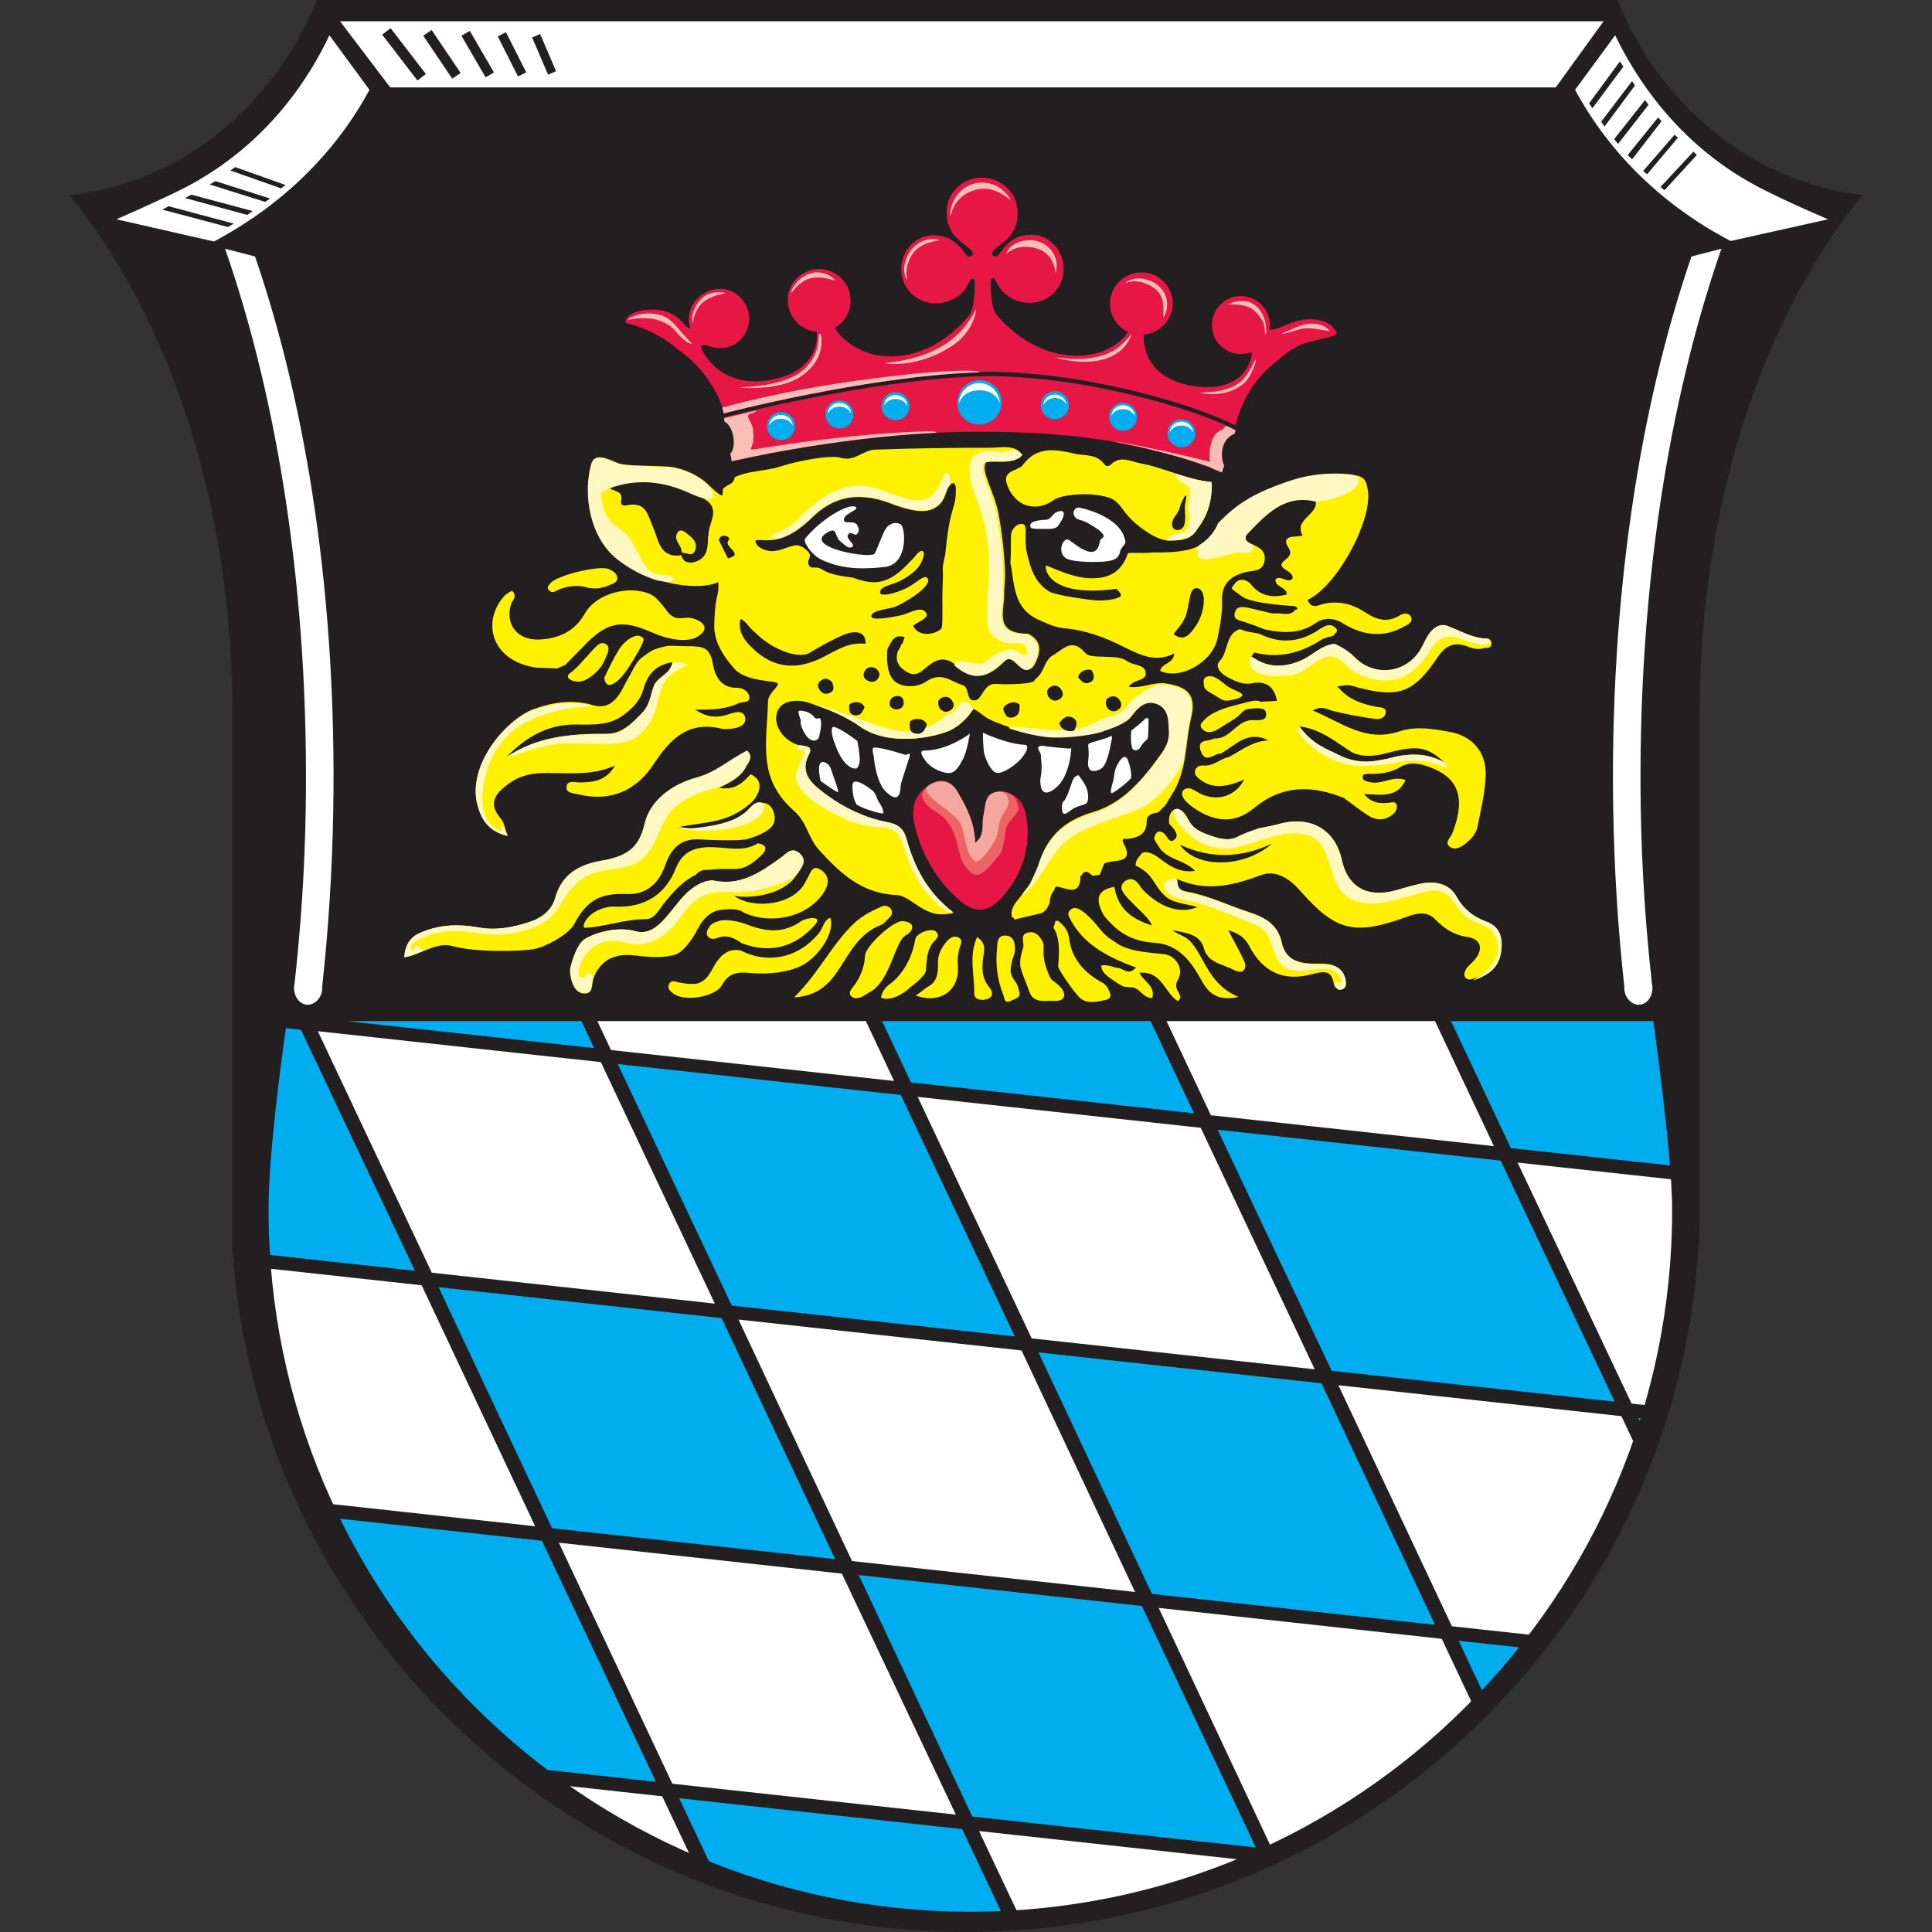 <?xml version="1.0" encoding="utf-8"?>
<!-- Generator: Adobe Illustrator 26.0.3, SVG Export Plug-In . SVG Version: 6.00 Build 0)  -->
<svg version="1.1" id="Ebene_1" xmlns="http://www.w3.org/2000/svg" xmlns:xlink="http://www.w3.org/1999/xlink" x="0px" y="0px"
	 viewBox="0 0 400 400" enable-background="new 0 0 400 400" xml:space="preserve">
<rect x="0" y="0" width="400" height="400" fill="#333333" stroke="none"/>
<g>
	<path fill="#231F20" d="M48.1,257.8C52.8,337.1,119.7,400,200.2,400c82,0,149.3-65.3,151.7-146.8V147.6c0-43.3,13.2-82,33.7-107.2
		c-22.8-2.7-41.9-18.5-50.7-40.4H65.6c-8.9,22-28.2,37.9-51.2,40.4c20.5,25.2,33.7,63.8,33.7,107.1V257.8z"/>
	<path fill="#FFFFFF" d="M378.5,45.4c0,0-7.6-3.2-13.1-6c-13.9-6.9-24.3-18.3-31-32.1l-8.3,11.3c7.3,13.5,18.5,24.1,32.2,31.3
		L378.5,45.4z"/>
	<polygon fill="#FFFFFF" points="322.1,18.1 332,4.4 70.4,4.4 80.8,18.1 	"/>
	<g>
		<path fill="#FFFFFF" d="M76.5,18.6L68.2,7.3c-6.6,13.9-17.1,25.2-31,32.1c-5.5,2.7-13.1,6-13.1,6L44.3,50
			C58,42.7,69.2,32.1,76.5,18.6"/>
		<path fill="#FFFFFF" d="M46.6,51.5C57.7,83.4,64,123.6,63.3,167.4c-0.2,12.4-1,24.4-2.3,36.1c0,0.2-0.1,0.4-0.1,0.6
			c-0.2,1.9,0.9,3.7,2.5,3.9c1.6,0.2,3.1-1.2,3.3-3.1c0-0.2,0-0.4,0-0.6c1.3-11.9,2.1-24.2,2.3-36.8c0.7-43.1-5.3-82.7-16.2-114.4
			L46.6,51.5z"/>
		<path fill="#FFFFFF" d="M356.4,51.5c-11.1,31.9-17.4,72.1-16.7,115.9c0.2,12.4,1,24.4,2.3,36.1c0,0.2,0.1,0.4,0.1,0.6
			c0.2,1.9-0.9,3.7-2.5,3.9c-1.6,0.2-3.1-1.2-3.3-3.1c0-0.2,0-0.4,0-0.6c-1.3-11.9-2.1-24.2-2.3-36.8c-0.7-43.1,5.3-82.7,16.2-114.4
			L356.4,51.5z"/>
	</g>
	<polygon fill="#231F20" points="329.7,22.4 336.1,13.8 335.4,12.7 329,21.4 	"/>
	<line fill="none" stroke="#231F20" stroke-width="2.2" x1="80" y1="6.5" x2="87.3" y2="16"/>
	<line fill="none" stroke="#231F20" stroke-width="2.1" x1="88.5" y1="6.8" x2="94.5" y2="15.7"/>
	<line fill="none" stroke="#231F20" stroke-width="2" x1="96.4" y1="6.9" x2="101.4" y2="15.5"/>
	<line fill="none" stroke="#231F20" stroke-width="1.9" x1="103.9" y1="7.1" x2="108.1" y2="15.4"/>
	<line fill="none" stroke="#231F20" stroke-width="1.8" x1="111" y1="7.4" x2="114.3" y2="15.1"/>
	<polygon fill="#231F20" points="34.9,42.7 33.6,43.4 47.2,47 48.4,46.3 	"/>
	<polygon fill="#231F20" points="39.6,40.3 38.3,41 51.2,44.5 52.3,43.7 	"/>
	<polygon fill="#231F20" points="44.6,37.5 43.4,38.2 54.9,41.8 55.9,41.1 	"/>
	<polygon fill="#231F20" points="48.7,34.6 47.7,35.3 58.2,39 59.1,38.3 	"/>
	<polygon fill="#231F20" points="351.3,32.1 350.6,31.4 343.8,38.7 344.6,39.4 	"/>
	<polygon fill="#231F20" points="341,36.1 347.4,28.5 346.7,27.9 340.2,35.4 	"/>
	<polygon fill="#231F20" points="337.9,33 344,25.1 343.3,24.3 337,32.1 	"/>
	<polygon fill="#231F20" points="335,29.8 341.3,21.7 340.6,20.7 334.2,28.8 	"/>
	<polygon fill="#231F20" points="332.2,26.2 338.5,17.7 337.9,16.8 331.5,25.2 	"/>
	<g>
		<defs>
			<path id="SVGID_1_" d="M59.4,211.4c-1.8,12.6-3.8,28.9-3.8,39.1c0,80.2,65.1,145.3,145.3,145.3s145.3-65.1,145.3-145.3
				c0-8.6-2.1-25.8-3.9-39.1H59.4z"/>
		</defs>
		<clipPath id="SVGID_00000150800590036262279300000004129137781412619658_">
			<use xlink:href="#SVGID_1_"  overflow="visible"/>
		</clipPath>
		<polygon clip-path="url(#SVGID_00000150800590036262279300000004129137781412619658_)" fill="#FFFFFF" points="-9.3,406.1 
			-9.3,461.7 120.6,461.7 100,418 		"/>
		<polygon clip-path="url(#SVGID_00000150800590036262279300000004129137781412619658_)" fill="#FFFFFF" points="300.6,461.7 
			413.1,461.7 413.1,452.2 351.9,445.5 356.7,455.7 353.9,456.8 348.4,445.1 289.8,438.7 		"/>
		<g opacity="0.64" clip-path="url(#SVGID_00000150800590036262279300000004129137781412619658_)">
			<g>
				<defs>
					<rect id="SVGID_00000153671813050436904780000004438075312539619743_" x="316.8" y="-3.1" width="97" height="51.6"/>
				</defs>
				<clipPath id="SVGID_00000003783481797259645580000008287868924311494561_">
					<use xlink:href="#SVGID_00000153671813050436904780000004438075312539619743_"  overflow="visible"/>
				</clipPath>
				<polygon clip-path="url(#SVGID_00000003783481797259645580000008287868924311494561_)" fill="#00ADEE" points="337.3,39.6 
					413.1,47.8 413.1,0.5 387.6,-2.3 317.6,-2.3 				"/>
			</g>
		</g>
		<polygon clip-path="url(#SVGID_00000150800590036262279300000004129137781412619658_)" fill="#00ADEE" points="-9.3,104.9 
			-9.3,152.3 36,157.3 12.4,107.3 		"/>
		<polygon clip-path="url(#SVGID_00000150800590036262279300000004129137781412619658_)" fill="#00ADEE" points="-1.2,203.4 
			-9.3,186.1 -9.3,202.5 		"/>
		<polygon clip-path="url(#SVGID_00000150800590036262279300000004129137781412619658_)" fill="#FFFFFF" points="50.1,312.2 
			-9.3,305.7 -9.3,353.1 73.7,362.2 		"/>
		<polygon clip-path="url(#SVGID_00000150800590036262279300000004129137781412619658_)" fill="#00ADEE" points="-9.3,403.3 
			98.6,415.1 75,365.1 -9.3,355.9 		"/>
		<polygon clip-path="url(#SVGID_00000150800590036262279300000004129137781412619658_)" fill="#FFFFFF" points="102.1,415.4 
			160.7,421.8 137.1,371.9 78.5,365.5 		"/>
		<polygon clip-path="url(#SVGID_00000150800590036262279300000004129137781412619658_)" fill="#00ADEE" points="123.9,461.7 
			179.5,461.7 162.1,424.8 103.5,418.4 		"/>
		<polygon clip-path="url(#SVGID_00000150800590036262279300000004129137781412619658_)" fill="#FFFFFF" points="182.8,461.7 
			238.4,461.7 224.2,431.6 165.6,425.2 		"/>
		<polygon clip-path="url(#SVGID_00000150800590036262279300000004129137781412619658_)" fill="#00ADEE" points="297.3,461.7 
			286.3,438.4 227.7,432 241.7,461.7 		"/>
		<polygon clip-path="url(#SVGID_00000150800590036262279300000004129137781412619658_)" fill="#00ADEE" points="288.4,435.8 
			347,442.2 323.4,392.2 264.8,385.8 		"/>
		<g opacity="0.64" clip-path="url(#SVGID_00000150800590036262279300000004129137781412619658_)">
			<g>
				<defs>
					<rect id="SVGID_00000047049120310588950410000012225988199533975719_" x="326.2" y="391.9" width="87.6" height="58.3"/>
				</defs>
				<clipPath id="SVGID_00000061453338664940243650000015686712245218687899_">
					<use xlink:href="#SVGID_00000047049120310588950410000012225988199533975719_"  overflow="visible"/>
				</clipPath>
				<polygon clip-path="url(#SVGID_00000061453338664940243650000015686712245218687899_)" fill="#FFFFFF" points="350.5,442.6 
					413.1,449.4 413.1,402 389,399.4 403.3,429.6 400.5,430.7 385.6,399 326.9,392.6 				"/>
			</g>
		</g>
		<polygon clip-path="url(#SVGID_00000150800590036262279300000004129137781412619658_)" fill="#00ADEE" points="413.1,298.8 
			413.1,251.5 376.5,247.5 400,297.4 		"/>
		<polygon clip-path="url(#SVGID_00000150800590036262279300000004129137781412619658_)" fill="#FFFFFF" points="413.1,248.7 
			413.1,207.4 410.1,200.9 351.5,194.6 375.1,244.5 		"/>
		<g opacity="0.64" clip-path="url(#SVGID_00000150800590036262279300000004129137781412619658_)">
			<g>
				<defs>
					<rect id="SVGID_00000181793570631922551340000004952260730562745013_" x="387.8" y="147.6" width="26" height="51.6"/>
				</defs>
				<clipPath id="SVGID_00000098902622800452152830000013208828886554664373_">
					<use xlink:href="#SVGID_00000181793570631922551340000004952260730562745013_"  overflow="visible"/>
				</clipPath>
				<polygon clip-path="url(#SVGID_00000098902622800452152830000013208828886554664373_)" fill="#FFFFFF" points="412.1,198.4 
					413.1,198.5 413.1,151 388.6,148.3 				"/>
			</g>
		</g>
		<polygon clip-path="url(#SVGID_00000150800590036262279300000004129137781412619658_)" fill="#00ADEE" points="387.2,145.4 
			413.1,148.2 413.1,100.8 363.6,95.4 		"/>
		<g opacity="0.64" clip-path="url(#SVGID_00000150800590036262279300000004129137781412619658_)">
			<g>
				<defs>
					<rect id="SVGID_00000017512285101046379180000010757953024885144233_" x="338" y="41.8" width="75.8" height="57"/>
				</defs>
				<clipPath id="SVGID_00000065033598410915878880000006015933855492650371_">
					<use xlink:href="#SVGID_00000017512285101046379180000010757953024885144233_"  overflow="visible"/>
				</clipPath>
				<polygon clip-path="url(#SVGID_00000065033598410915878880000006015933855492650371_)" fill="#00ADEE" points="413.1,50.6 
					338.7,42.5 362.2,92.5 413.1,98 				"/>
			</g>
		</g>
		<polygon clip-path="url(#SVGID_00000150800590036262279300000004129137781412619658_)" fill="#00ADEE" points="335.2,42.1 
			276.7,35.8 300.2,85.7 358.8,92.1 		"/>
		<g opacity="0.64" clip-path="url(#SVGID_00000150800590036262279300000004129137781412619658_)">
			<g>
				<defs>
					<rect id="SVGID_00000139266193155964671170000013669165148466185089_" x="199" y="-3.1" width="135.6" height="43"/>
				</defs>
				<clipPath id="SVGID_00000096035605186532473750000002981941546810917277_">
					<use xlink:href="#SVGID_00000139266193155964671170000013669165148466185089_"  overflow="visible"/>
				</clipPath>
				<polygon clip-path="url(#SVGID_00000096035605186532473750000002981941546810917277_)" fill="#00ADEE" points="333.8,39.2 
					314.3,-2.3 199.7,-2.3 213.1,26 271.8,32.4 263.3,14.3 266,13.2 275.3,32.8 				"/>
			</g>
		</g>
		<polygon clip-path="url(#SVGID_00000150800590036262279300000004129137781412619658_)" fill="#FFFFFF" points="148.9,21.8 
			-9.3,4.5 -9.3,51.9 50.6,58.4 51.5,58.1 51.7,58.6 110.3,65 95.3,33.1 98.1,32 113.8,65.3 172.4,71.7 		"/>
		<polygon clip-path="url(#SVGID_00000150800590036262279300000004129137781412619658_)" fill="#FFFFFF" points="15.9,107.7 
			39.5,157.7 98.1,164.1 74.5,114.1 		"/>
		<polygon clip-path="url(#SVGID_00000150800590036262279300000004129137781412619658_)" fill="#FFFFFF" points="-9.3,179.2 
			2.3,203.8 60.9,210.2 37.4,160.2 -9.3,155.1 		"/>
		<polygon clip-path="url(#SVGID_00000150800590036262279300000004129137781412619658_)" fill="#FFFFFF" points="0.2,206.4 
			-9.3,205.3 -9.3,252.7 23.8,256.3 		"/>
		<polygon clip-path="url(#SVGID_00000150800590036262279300000004129137781412619658_)" fill="#00ADEE" points="-9.3,302.9 
			48.7,309.2 25.2,259.3 -9.3,255.5 		"/>
		<polygon clip-path="url(#SVGID_00000150800590036262279300000004129137781412619658_)" fill="#FFFFFF" points="52.2,309.6 
			110.8,316 87.3,266.1 28.7,259.7 		"/>
		<polygon clip-path="url(#SVGID_00000150800590036262279300000004129137781412619658_)" fill="#00ADEE" points="77.1,362.5 
			135.8,368.9 112.2,319 53.6,312.6 		"/>
		<polygon clip-path="url(#SVGID_00000150800590036262279300000004129137781412619658_)" fill="#FFFFFF" points="139.2,369.3 
			197.9,375.7 174.3,325.8 115.7,319.4 		"/>
		<polygon clip-path="url(#SVGID_00000150800590036262279300000004129137781412619658_)" fill="#00ADEE" points="164.2,422.2 
			222.8,428.6 199.2,378.7 140.6,372.3 		"/>
		<polygon clip-path="url(#SVGID_00000150800590036262279300000004129137781412619658_)" fill="#FFFFFF" points="284.9,435.4 
			261.3,385.5 202.7,379.1 226.3,429 		"/>
		<polygon clip-path="url(#SVGID_00000150800590036262279300000004129137781412619658_)" fill="#FFFFFF" points="263.4,382.9 
			322.1,389.3 298.5,339.3 239.9,332.9 		"/>
		<polygon clip-path="url(#SVGID_00000150800590036262279300000004129137781412619658_)" fill="#00ADEE" points="325.5,389.7 
			384.2,396.1 360.6,346.1 302,339.7 		"/>
		<polygon clip-path="url(#SVGID_00000150800590036262279300000004129137781412619658_)" fill="#00ADEE" points="413.1,399.2 
			413.1,351.8 364.1,346.5 387.6,396.4 		"/>
		<polygon clip-path="url(#SVGID_00000150800590036262279300000004129137781412619658_)" fill="#00ADEE" points="397.9,300 
			339.2,293.6 362.7,343.5 413.1,349 413.1,332.2 		"/>
		<polygon clip-path="url(#SVGID_00000150800590036262279300000004129137781412619658_)" fill="#FFFFFF" points="373,247.1 
			314.2,240.7 337.8,290.6 396.5,297 		"/>
		<polygon clip-path="url(#SVGID_00000150800590036262279300000004129137781412619658_)" fill="#00ADEE" points="371.6,244.1 
			348.1,194.2 289.3,187.8 312.8,237.7 		"/>
		<polygon clip-path="url(#SVGID_00000150800590036262279300000004129137781412619658_)" fill="#00ADEE" points="385.1,148 
			326.6,141.6 350.1,191.6 408.7,198 		"/>
		<polygon clip-path="url(#SVGID_00000150800590036262279300000004129137781412619658_)" fill="#FFFFFF" points="360.2,95.1 
			301.6,88.7 325.2,138.6 383.7,145 		"/>
		<polygon clip-path="url(#SVGID_00000150800590036262279300000004129137781412619658_)" fill="#00ADEE" points="298.2,88.3 
			239.4,81.9 262.9,131.8 321.7,138.2 		"/>
		<polygon clip-path="url(#SVGID_00000150800590036262279300000004129137781412619658_)" fill="#FFFFFF" points="273.2,35.4 
			214.4,29 238,78.9 296.8,85.3 		"/>
		<polygon clip-path="url(#SVGID_00000150800590036262279300000004129137781412619658_)" fill="#00ADEE" points="173.8,74.7 
			115.2,68.3 138.7,118.3 197.3,124.7 		"/>
		<polygon clip-path="url(#SVGID_00000150800590036262279300000004129137781412619658_)" fill="#FFFFFF" points="76.6,111.5 
			135.2,117.9 111.7,67.9 53.1,61.5 		"/>
		<polygon clip-path="url(#SVGID_00000150800590036262279300000004129137781412619658_)" fill="#00ADEE" points="78,114.4 
			101.6,164.4 160.2,170.9 136.6,120.8 		"/>
		<polygon clip-path="url(#SVGID_00000150800590036262279300000004129137781412619658_)" fill="#00ADEE" points="40.9,160.6 
			64.4,210.6 123,217 99.5,167 		"/>
		<polygon clip-path="url(#SVGID_00000150800590036262279300000004129137781412619658_)" fill="#00ADEE" points="27.3,256.7 
			85.9,263.1 62.3,213.2 3.7,206.8 		"/>
		<polygon clip-path="url(#SVGID_00000150800590036262279300000004129137781412619658_)" fill="#FFFFFF" points="89.4,263.5 
			148,269.9 124.4,219.9 65.8,213.5 		"/>
		<polygon clip-path="url(#SVGID_00000150800590036262279300000004129137781412619658_)" fill="#00ADEE" points="114.3,316.4 
			172.9,322.8 149.4,272.9 90.8,266.5 		"/>
		<polygon clip-path="url(#SVGID_00000150800590036262279300000004129137781412619658_)" fill="#FFFFFF" points="176.4,323.2 
			235,329.6 211.5,279.6 152.9,273.2 		"/>
		<polygon clip-path="url(#SVGID_00000150800590036262279300000004129137781412619658_)" fill="#00ADEE" points="260,382.5 
			236.4,332.5 177.8,326.1 201.3,376.1 		"/>
		<polygon clip-path="url(#SVGID_00000150800590036262279300000004129137781412619658_)" fill="#00ADEE" points="238.5,330 
			297.1,336.4 273.6,286.4 215,280 		"/>
		<polygon clip-path="url(#SVGID_00000150800590036262279300000004129137781412619658_)" fill="#FFFFFF" points="335.7,293.2 
			277.1,286.8 300.6,336.7 359.2,343.1 		"/>
		<polygon clip-path="url(#SVGID_00000150800590036262279300000004129137781412619658_)" fill="#00ADEE" points="310.7,240.3 
			252.1,233.9 275.7,283.8 334.3,290.2 		"/>
		<polygon clip-path="url(#SVGID_00000150800590036262279300000004129137781412619658_)" fill="#FFFFFF" points="309.3,237.3 
			285.8,187.4 227.2,181 250.7,230.9 		"/>
		<polygon clip-path="url(#SVGID_00000150800590036262279300000004129137781412619658_)" fill="#FFFFFF" points="323.1,141.2 
			264.3,134.8 287.9,184.8 346.7,191.2 		"/>
		<polygon clip-path="url(#SVGID_00000150800590036262279300000004129137781412619658_)" fill="#00ADEE" points="260.8,134.4 
			202.2,128 225.8,178 284.4,184.4 		"/>
		<polygon clip-path="url(#SVGID_00000150800590036262279300000004129137781412619658_)" fill="#FFFFFF" points="177.3,75.1 
			200.8,125 259.4,131.4 235.9,81.5 		"/>
		<polygon clip-path="url(#SVGID_00000150800590036262279300000004129137781412619658_)" fill="#FFFFFF" points="140.1,121.2 
			163.7,171.2 222.3,177.6 198.7,127.6 		"/>
		<polygon clip-path="url(#SVGID_00000150800590036262279300000004129137781412619658_)" fill="#FFFFFF" points="126.5,217.4 
			185.1,223.8 161.6,173.8 103,167.4 		"/>
		<polygon clip-path="url(#SVGID_00000150800590036262279300000004129137781412619658_)" fill="#00ADEE" points="151.5,270.3 
			210.1,276.7 186.5,226.7 127.9,220.3 		"/>
		<polygon clip-path="url(#SVGID_00000150800590036262279300000004129137781412619658_)" fill="#00ADEE" points="188.6,224.1 
			247.2,230.5 223.7,180.6 165.1,174.2 		"/>
		<polygon clip-path="url(#SVGID_00000150800590036262279300000004129137781412619658_)" fill="#FFFFFF" points="248.6,233.5 
			190,227.1 213.6,277.1 272.2,283.5 		"/>
		<polygon clip-path="url(#SVGID_00000150800590036262279300000004129137781412619658_)" fill="#00ADEE" points="211,28.6 
			152.3,22.2 175.9,72.1 234.5,78.5 		"/>
		<g opacity="0.64" clip-path="url(#SVGID_00000150800590036262279300000004129137781412619658_)">
			<g>
				<defs>
					<rect id="SVGID_00000110447271443245774100000008557645798418430347_" x="-10" y="-3.1" width="220.3" height="29.4"/>
				</defs>
				<clipPath id="SVGID_00000059996975530242779850000016956707451187350430_">
					<use xlink:href="#SVGID_00000110447271443245774100000008557645798418430347_"  overflow="visible"/>
				</clipPath>
				<polygon clip-path="url(#SVGID_00000059996975530242779850000016956707451187350430_)" fill="#00ADEE" points="209.6,25.6 
					196.4,-2.3 -9.3,-2.3 -9.3,1.7 147.5,18.8 141.9,7 144.7,5.9 151,19.2 				"/>
			</g>
		</g>
		<g opacity="0.64" clip-path="url(#SVGID_00000150800590036262279300000004129137781412619658_)">
			<g>
				<defs>
					<rect id="SVGID_00000080208817266469940850000006207186383560081815_" x="400.7" y="299.6" width="13.1" height="26.3"/>
				</defs>
				<clipPath id="SVGID_00000120523802313002658170000017862622014102208896_">
					<use xlink:href="#SVGID_00000080208817266469940850000006207186383560081815_"  overflow="visible"/>
				</clipPath>
				<polygon clip-path="url(#SVGID_00000120523802313002658170000017862622014102208896_)" fill="#FFFFFF" points="401.4,300.4 
					413.1,325.2 413.1,301.6 				"/>
			</g>
		</g>
		<polygon clip-path="url(#SVGID_00000150800590036262279300000004129137781412619658_)" fill="#00ADEE" points="49.6,61.1 
			-9.3,54.7 -9.3,102.1 11,104.3 2.1,85.3 4.9,84.2 14.5,104.7 73.1,111.1 		"/>
	</g>
	<path fill="#FFF100" d="M146.6,111.2c0,0,0,0.1,0,0.1c-0.1,1.8,0,3.8-2.1,4.8c-0.7,0.3-1.4,0.5-2.1,0.3c-0.6-0.1-1-0.5-1.3-1.3
		c0,0-0.1-0.2-0.1-0.2c-0.1,0-0.3,0.1-0.3,0.1c-4.2,0.4-4.4-3.4-5.4-5.6c-1.2-2.7-1.4-5.6-5.5-4.8c-0.8,0.2-1.4-0.1-1.2-0.9
		c0.5-2.2-1.5-1.8-2.6-2.8c7.1-2.6,13.5-1.1,19.8,2.4c3.7,2.2,0.7,5,0.9,7.6C146.5,111,146.6,111.1,146.6,111.2 M230.1,202.7
		c0.4,0.3,1.9,1.3,2.4,1.5c0.5,0.2,1,0.1,1.5,0.2c1.9-0.2,2.6,2.4,4.6,2.2c0.6-2.6-1.9-3.4-2.7-5.2c4.7-0.4,5.2,4.2,8,5.9
		c1.5-1.5-1.4-2.2,0-4.5c1.3-2.3-0.6-4.7-2.2-5.1c-1.5-0.5-7.7-0.2-10.9-2.7c-0.2-0.2-0.5-0.3-0.7-0.5c-1.1-0.5-2.4-2.2-2.4-2.2
		c-0.3-0.3-3.9-5.1-5.7-4.2c-1,0.6-0.9,1.3-0.6,1.8c2.5,5.4,7.9,8.3,13.8,10.4c-1.5,1.8-2.6,0.2-3.7,0.1c-1.1-0.1-2.2-0.8-3.5-0.5
		C227.9,201.3,229.7,202.4,230.1,202.7 M219.1,200.2c0.1,0.5,2.4,4.1,4.1,6c1.6,1.9,3.9,1.2,5.8,0.8c1.7-0.4,0.5-2,0.3-2.5
		c-0.3-0.6-0.6-0.6-0.8-0.9c-4-2.1-6.7-5.1-7.2-9.6c-0.2-1.4-1.1-2.5-2.3-3.4c-0.2,0.1-0.4,0.1-0.5,0.1c-0.1,0.5-0.2,0.9-0.4,1.4
		C219.9,194.6,219,199.7,219.1,200.2 M211.8,196.3c-0.3,0.9-0.8,2.7-0.5,4c0.3,1.3,1.2,3.2,1.8,5c0.8,2.3,2.8,1.9,4.5,1.9
		c1,0,2.5,0.2,2.7-1c0.3-1.6-2.4-3.2-2.4-3.2s-0.4-0.3-0.9-1.6c-1.5-3.6-0.7-5.2-1-6.1c-0.4-1-1.4-2.7-3.2-2.2
		C211,193.5,212.2,195.2,211.8,196.3 M206.4,196.6c-0.3,3.2,0.1,6.3,1.3,9.3c0.3,0.8,0.2,2,1.6,1.3c0.8-0.4,2.2-0.6,1.7-2
		c-0.2-0.7-0.2-1.2-0.9-2.1c-1.3-1.8-0.8-2.7-0.6-4.1c0.2-0.7,0.6-1.4,0.6-2.2c0.1-1.5-0.2-3.1-2-3.1
		C206.4,193.7,206.5,195.3,206.4,196.6 M202.3,194c-1.8,4-0.5,7.9-0.6,11.7c0,1.2,1.3,1.5,2.5,1.2c1.5-0.4,1.4-1.5,0.7-2.4
		c-1.9-2.2-1.6-4.7-1.2-7.2C203.8,196.3,204,195.2,202.3,194 M191.9,204.4c-0.8,0.6-1.5,1.2-2.3,1.7c5,1.9,9.2-1.1,8.7-6.2
		c-0.1-1,0-2,0.2-3c0.1-1,1.3-2.4-0.3-2.9c-1.1-0.4-2.1,0.7-2.8,1.7c-0.8,1.2-1.3,2.4-1.2,3.9C194.2,201.4,194.1,203.4,191.9,204.4
		 M182.4,206.6c2.8,1,6.1-2.2,6.2-2.3c0.1-0.1,2.8-2,3.1-3.3c0.1-0.6-0.1-4.6,1.9-6.3c0.6-0.6,0.9-1.2,0.1-1.9
		c-0.6-0.5-2.1,0-1.8-0.1c0.3-0.1-2.2,0.5-2.4,1.8c-0.5,2.9-1.9,6.4-4.7,8.8C183.7,204.1,182.6,205,182.4,206.6 M176.8,204.1
		c-0.5,0.7-1.4,1.5-0.4,2.3c0.6,0.5,1.5,0.2,2.2-0.1c0.7-0.4,1.3-0.8,2-1.2c3.9-2.7,4.8-10.5,7-11.5c1.1-0.5,2.5-2.6-0.7-2.9
		c-2-0.1-7.6,5.1-7.8,7.1C179,200.1,178.2,202.2,176.8,204.1 M176.9,191.1c-4.7,4.4-7.3,10.3-12.5,15.4c4.9-0.3,7.3-2.8,9.2-5.7
		c2.4-3.6,4.3-7.6,8.8-9.3c0.7-0.3,1.2-1,1.7-1.5c0.7-0.6,0.8-1.3,0.2-2c-0.5-0.5-1.2-0.6-1.8-0.3
		C180.5,188.6,178.6,189.5,176.9,191.1 M138.5,203.8c-0.4,0.9,0.3,1.4,0.9,1.9c2.3,1.8,8.8,0.7,10.1-1.8c1.2-2.2,2.9-2.7,5.2-2.5
		c3.4,0.3,6.9,0.2,10.2-1c4.2-1.5,8.1-7.2,7-10.4c-1.1,0.4-1.3,1.4-1.8,2.3c-0.1,0.2-0.3,0.5-0.4,0.7c-4.2,5.3-10.6,6.7-16.3,3.8
		c-2.5-0.6-4.3,1-5.5,3.1c-0.9,1.6-1.7,3.4-3.9,3.8c-0.5,0-1,0-1.6,0c-0.6-0.1-1.3-0.2-1.9-0.3C139.8,203.2,138.9,202.8,138.5,203.8
		 M168.8,191.4c1.6-1.9-1.8-1.4-2.9-0.7c-3.5,2.5-7.1,2.3-11,0.8c-1.9-0.8-4.9-1.3-6.1-0.8c-1.2,0.4-1.6,0.5-2.3,1.8
		c-0.6,1.3,0.5,2.3,2,1.7c2-0.8,3.5,0,5.1,1.1C159.7,197.6,164.9,195.9,168.8,191.4 M139.5,197.8c-0.1,0-0.2,0-0.3,0.1
		C139,197.9,139.5,197.8,139.5,197.8 M118.1,201c0,0.5,0.3,4.6,2.8,4.7c2.1,0.1,1.5-2,2-3.2c1.3-3.5,4.1-5.2,8.4-4.7
		c2.7,0.3,5.3,0.6,7.9,0c0.1,0,0.3-0.1,0.7-0.2c1.4-0.4,3.3-2.9,4.3-4.8c0.2-0.3,0.3-0.6,0.5-0.9c0,0,0,0,0,0
		c0.9-1.6,2.3-3.2,4.4-3.5c2.1-0.3,4-0.2,4.8,0.5c5.6,2.6,12.8,1.1,16.3-3.6c1.2-1.6,1.9-3.7-0.1-5.1c-2.1-1.5-2.3,0.8-3.2,2.1
		c-2.2,5.1-10.8,6.1-14.9,3.2c4.7,0.7,11.1-0.8,13.1-4.7c1-1.4,1.9-2.6,0.5-4c-1.7-1.7-2.9,0-4,0.8c-4.2,3-8.3,5.9-14,4.7
		c-0.5-0.1-1,0.1-1.6,0.2c-4,1.3-5.8,4.9-8.4,7.7c-1.7,1.9-3.6,3.3-6.1,2.6c-3.9-1.1-8.6,0.4-10.6,1.7
		C119.1,195.9,118.2,200.5,118.1,201 M157.5,177.2c1.1-1,1.7-2.2-0.6-2.6c-2.9,1.8-6.1,0.9-9.2,0.8c-3.6-0.1-6.3,0.7-7.8,4.4
		c-2.1,5.4-6.5,8.2-12.6,7.9c-3-0.1-5.9,1.8-6.4,3.7c-0.2,0.5,0.1,0.5,0.1,0.7c4.3-0.2,8.3-1.8,12.7-1.8c1.8,0,2.7-1.9,3.7-3.2
		c1.9-2.3,3.7-4.5,6.5-5.9l0.1,0c0.6-0.8,1.5-1.2,2.6-1.1c0.8-0.1,1.6-0.1,2.4-0.2c1.1,0,2.1,0,3.2,0
		C154.4,179.9,156,178.6,157.5,177.2 M99,192c-4-0.7-7.9-0.6-11.7,1c-2.3,0.9-3.4,2.5-3.6,5.2c3.6-0.6,6.7-3.3,10.1-2.3
		c5.1,1.4,14.7,1,16.8,0.6c2.1-0.4,6.7-2.7,8.2-5c2.6-5.1,5.5-6.6,10.8-6.4c4.1,0.2,6.7-2,8.1-5.9c1.2-3.4,3.1-5.7,7.3-5.4
		c3.4,0.2,8.5,0.3,9.8-0.1c1.3-0.4,1.8-0.6,2.5-0.9c1.8-0.9,3.5-1.8,3-4.2c-0.4-1.9-1.7-2.7-3.3-2.3c-2.5,0.5-1.5,4.1-12.8,5.3
		c-1.3,0.2-2.6,0-4-0.3c5.2-1.1,9.5-0.8,13.8-3.9c0.9-0.7,1.7-1.2,2.3-2.1c0.6-0.8,2.2-3.6-0.9-5c-1.6,1.8-3.4,3.4-6.5,2.8
		c2.2-1,4.7-2.4,5.5-4.3c0.6-1,1.5-1.9,0.2-3.2c-3.6,1.7-6.4,4.5-10.6,5.6c-4.8,1.3-9.5,4.6-10.6,9.5c-1.2,5.4-4.3,6.9-9.1,7.7
		c-4.5,0.7-8.1,2.8-9.4,7.6c-0.7,2.6-2.9,4.3-5.5,5.1C106.1,192,102.6,192.7,99,192 M104.8,156.8c3.8-3.9,8.1-6.7,14-6.8
		c3.6,0,7.4,0.4,10.6-2.2c1.8-1.4,3.2-2.9,3.8-5.1c0.8-2.8,2.3-5,6-5.6c-0.4,2.5-3,2.9-3.8,4.8c-0.7,1.8-0.8,3.9-2.4,5.6
		c-2.1,2.2-4.3,4.5-7.5,4.4C118.2,151.9,111.1,152.5,104.8,156.8 M98.8,166.4c0.8,3.1,2.2,5.6,6.3,6.6c-0.6-1.5-0.7-2.7-1.4-3.5
		c-2.8-3.2-1.1-5.3,1.7-7.3c1.7-1.3,3.8-1.9,5.9-2.1c5.3-0.3,10.8,0.8,16-1.6c-1.6,3-4.3,3.5-7.3,3.5c-1,0-2.5-0.5-2.7,0.8
		c-0.2,1.5,1.5,1.4,2.6,1.7c6.5,1.5,11.8-0.7,15.5-6.4c3.3-5,7.1-9,14.1-7.2c0.5,0.1,1.1,0,1.6,0c1.6-0.1,3.4-0.7,3.2-2.2
		c-0.3-1.9-2.3-1.2-3.5-0.8c-2.2,0.7-4.2,0.8-6.9-1c3.7,0.1,6.5-0.1,9-1.3c0.8-0.4,2.5,0.1,2.2-1.5c-0.2-1.1-1.5-1.7-2.5-1.7
		c-4,0.1-4.8-3.5-5.1-5.4c-0.6-2.9-2-3.1-4.2-3.2c-1.6,0-3.2-0.1-4.8-0.1c-0.3,0-2.1,0.4-3.1,0.8c-0.3,0.1-1.6,0.9-2.7,1.8
		c-1.1,0.9-1.9,2.9-2.9,4.6c-1,1.6-2.5,6.4-7,5.1c-4.4-1.3-8.6-0.6-12.8,1C104.6,149.3,96.9,158.4,98.8,166.4 M128.2,134.4
		c-1.2,1.9-2.1,3.9-3.1,5.9c0.2,1.6,1,1.9,2.3,1c0.8-0.6,0.7-0.5,1.9-1.9c1.1-1.4,3.9-6.1,3.9-6.8c0.1-0.4,0-0.5-0.3-0.7
		C131.6,130.9,129.2,132.8,128.2,134.4 M124.3,138.2c0.4-0.5,0.8-1.3,1.1-2c0.4-0.9,1-2.2,0.1-2.8c-1.2-0.8-2.1,0.5-2.9,1.3
		c-1.4,1.5-3.2,3.7-4.5,4.6c-1.4,0.9,0.2,2,2.1,1.8C122.2,140.7,123.9,138.7,124.3,138.2 M111.8,132.4c-4.6,0.3-7.3-3.1-6-7.3
		c0.3-0.8,1.4-1.7,0.2-2.8c-0.5,0.3-1.1,0.6-1.5,1c-4.8,5.2-3,13.4,6.3,14.9c1.5,0.1,3,0.1,4.5,0.2c0.6-0.2,1.1-0.5,1.7-0.7
		c1.5-1.6,3.1-3.1,4.6-4.7c4.4-4.3,7.4-4.7,13.3-2.1c5.9,2.6,8.8,1.3,9.2,1.1c4.1-2.3,0-4.1-1.6-4.1c-1.6,0-2.6,0.5-4-0.9
		c-0.3-0.2-2.1-3.2-3.9-4c-4.3-1.9-11.1-0.2-13.5,4C119.1,130.6,115.8,132.2,111.8,132.4 M114,120.7c-0.3,0.4-0.8,0.7-0.5,1.3
		c0.3,0.5,0.8,0.7,1.3,0.5c2.6-1.4,5.3-1.4,7-0.8c2.3,0.4,3.4-0.2,4.5-0.6c0.7-0.3,1.6-0.6,1.5-1.5c-0.1-1-1-1.4-1.8-1.8
		C124,117,115.4,119.1,114,120.7 M227.6,181.3C227.6,181.3,227.6,181.3,227.6,181.3C227.6,181.3,227.6,181.3,227.6,181.3
		C227.6,181.4,227.6,181.3,227.6,181.3 M214,140.8C214,140.8,214,140.8,214,140.8C214,140.8,214,140.8,214,140.8
		C214,140.7,214,140.8,214,140.8 M144,113.7c0.4-1.7-0.9-2.5-2-3.4c-0.5-0.4-1.2-0.8-1.7-0.1c-0.8,1.2,0.1,2.1,0.6,3.1
		c0.2,0.4,0.2,0.9,0.3,1.1c0.1,0.1,0.4,0.1,0.5,0.1C142.6,114.6,143.5,115.3,144,113.7 M197.9,101.2c0,2.3-0.2,2.7-0.9,5.2
		c-0.7,2.5-1,5.6-1.2,7.5c-0.1,1.6-0.7,2.8-0.6,4.2c0.1,1.5-0.1,3.3-0.1,5.5c0,2.8,0.1,6-0.2,6.5c-0.5,0.8-4.2,2.3-5.8-0.4
		c-0.3-0.5,2.8-1.3,2.8-2.5c-0.8-2.1-3.7-0.2-5,0.1c-2.7,0.6-6.7,1.3-6.5,0.2c0.2-1.1,2.9-1.3,4.7-1.8c1.8-0.6,8.2-4.4,6.9-6
		c-0.7-0.8-2.1,0.9-4.2,2c-2.4,1.2-5.6,1.9-5.6,1c0-1.4,2.3-1.5,4.1-2.4c1.8-0.9,3.4-2.2,4-3.1c0.6-0.9,1.4-2.8,0.7-3.1
		c-0.7-0.3-1.6,1.3-2.5,2.1c-4.6,5-7.5,5-11.9,3.4c-2.4-0.3-4.9-0.7-6.4-1.7c-1-0.7-2-0.2-2.4-0.5c-1-0.9-0.1-1.7-0.1-2.4
		c0-0.7-1.6-2.1-2.7-2.1c-1.2-0.1-3.4,1.3-5.4,1.2c-1.3-0.1-3.1-0.8-3.2-2.1c0-0.5,2.6,0.2,4.7-0.4c3-0.7,5.6-3,7.2-4.6
		c3.5-3.3,8.3-5.7,16-2.8c3.8,1.5,7.2,2.2,9.2,1c2.4-1.3,2.2-3.7,3.1-4.6C197.3,99.5,197.9,100.1,197.9,101.2 M155.4,130.1l2.3,2.1
		l1.7,1.2c3.1,1.9,6.7,2.9,8.5,1.6c2.6-1.6,6.6-3.7,8.1-4c1.5-0.3,3.3-0.1,3.2,2.3c-3.7-0.5-6.5,1.7-9.5,3.1
		c-5.8,2.7-10.3,1.3-13.9-2.2c-1.7-1.6-3.1-3.5-2.5-6C153.9,128.1,155.4,130.1,155.4,130.1 M148.8,111.9
		C148.8,111.9,148.9,111.9,148.8,111.9c0.1-0.2,0.2-0.5,0.3-0.7c1-0.7,2.2,0.1,1.8,0.6c-1.4,1.4,3.5,2.9-0.2,3.8
		c-0.6-1.2-1.2-2.4-1.8-3.6C148.9,112,148.8,111.9,148.8,111.9 M211.7,94.2c-1.7-2.3-4.4-1.5-6.6-1.5c-8,0-16,0.1-24,0.4
		c-2.3,0.1-4.3,2.5-6.9,1.7c-2.2-0.7-9,0.6-12.7,1.8c-3.1,1-6.4,0.8-9.4,2.2c-0.2,1.6-1.3,1.3-2.4,2.4c-0.1,0.4-0.1,1.1-0.1,1.4
		c-0.8-0.1-1.7-1.1-3.2-2.5c-1.5-1.4-4.6-3.2-8.1-3.5c-6.1-0.3-9.1-0.1-10.8-0.9c-2.1-0.9-4.4-1.9-5,0.3c-1.8,6.5-0.2,15.3,5.4,19.7
		c7.5,5.9,17.6,6.5,20.8,4.8c0.1,0.9,0.1,1.7-0.3,3.3c-0.4,1.6-0.5,4.7-0.5,5c-0.3,3.8,1.7,6.8,4,9.5c2.5,3,8.7,2.5,9.1,3.2
		c0.4,0.6-2,2-2,3.8c-0.2,8.5-2.3,15.8,5.4,22.6c2.6,2.2,2.9,5.5,5.1,8c4.4,4.8,8.8,9.1,16.1,9.4c1.8,0.1,3.5,1.7,5.2,2.7
		c1.6,0.9,3.2,1.6,5.6,1.2c0.3,0,0.7-0.1,1-0.2c-5.5-4.2-8.1-9.5-9.7-15.2c-0.6-2.2-1.8-3.1-4-3.5c-4.6-0.9-8.8-2.9-12.5-5.6
		c-2.7-2-5.9-4.3-3.7-8.5c0.9-1.7-0.8-1.6-1.6-1.8c-3.2-0.6-5.8-3.8-5.1-6.6c0.5-2.4,3.4-3.4,7-2.2c3.6,1.2,7.2,2.6,10.3,4.8
		c5.8,4.1,14.7,2.4,18.2,1c3.5-1.4,5.3-5,5.3-4.6c1.2,0.6,1.6,1.1,2.8,1.9c1.2,0.7,7.1,3.1,12.3,3.6c3.9,0.4,9.1-0.4,10.9-0.9
		c0.5-0.1,1-0.3,1.5-0.5c1.5-0.5,4.2-1.5,5.1-2.7c1.4-1.8,2.9-3.7,5.5-2.7c2.4,1,2.3,3.5,2.4,5.6c0.1,1.7-0.5,3.3-1.5,4.7
		c-3.7,5.2-7.9,10.4-14.2,12.3c-6.3,1.8-9.7,5.3-11.4,11c-0.2,0.4-0.3,0.8-0.5,1.2c-0.4,0.9-0.8,1.7-1.2,2.6
		c-0.4,0.6-0.8,1.1-1.3,1.7c-1,1.7-3,3-2.5,5.3c0.3,0.1,0.5,0.2,0.5,0.5c1.9-0.5,3.9-0.9,5.8-1.4c0.3-0.2,0.5-0.4,0.8-0.7l0.1-0.1
		c0.2-0.4,0.4-0.8,0.6-1.2c0.1-1,0.2-1.9,1-2.7c0-0.5,0.2-0.8,0.8-0.7c1.9,0.4,4.3,1.8,4.6-1.7c0-0.2-0.1-0.3,0-0.5
		c0,0,0.2-0.1,0.2-0.1l0,0c0.8-1.5,1.5-0.6,2.3,0c0,0,0.1,0,0.1,0c0.5-0.1,1-0.1,1.4-0.2c0.3-0.8,0.6-1.5,0.9-2.3
		c1.9-1,6.6,0.3,3.9-4.4c-0.3-1,0.4-0.7,0.9-0.7c2.2-0.3,4-0.9,4-3.6c0-1.5,1.2-1.7,2.4-1.9c0.5-0.5,1-1,1.5-1.5c0.6-1,1.2-2,1.8-3
		c2.7-4.7,2.3-10,3.5-15c1.1-4.6-0.4-6.5-5.2-7.2c-2.6-0.4-4.9,1.1-7.7,0.7c1-1.7,3.8-1.1,3.5-3c-0.2-1.7-2.6-1.4-3.8-2.3
		c-1.1-0.8-2.4-0.8-3.8-0.9c-1.7-0.1-4.2,0.1-4.9-0.8c-2.6-3.1-4.4-1-6.4,0.3c-1.9,0.9-2,3-3.2,4.4c-0.3,0.3-0.6,0.6-0.9,0.9
		c0.1,0.8-5.3,1-8,0.8c-2.7-0.2-2.8,3.6-4.6,3.4c-1.6,0.1-0.8-2.8-2.4-3.2c-2.4-0.7-4.3-2.9-7.6-0.6c-1.8,1.2-5.3,1.3-6.8-0.6
		c-1.6-2.1-1.1-6.3-1-6.4c0.8-1.3,1.2-3,3.5-2.3c0.1-0.1,0.1-0.1,0,0c-0.2,0.5-0.3,1-0.5,1.4c-0.2,0.1-0.3,0.2-0.3,0.5
		c-0.2,0.3-0.4,0.7-0.6,1c-0.7,2.1,0.2,3.4,2,4.4c1.9,1,2.8-0.2,4.1-1.2c1.8-1.5,3.6-2.2,5.9-0.3c3.7,3.1,6.4,2.8,9.8-0.5
		c0.9-0.9,1.6-1.2,2.6-0.3c1.2,1.1,2.7,3,4,0.5c1-2,1.7-4.4-1.1-6c-0.1-0.1-0.2-0.2-0.3-0.2c-7.4,0-4.8-4.9-5-8.5
		c0-1,0.2-2.6,0.2-3.7c0-0.6-0.2-6.6-1.4-12.8c-0.9-4.4-3.5-8.4-2.7-10.2C204.3,94.7,209.6,96.7,211.7,94.2 M245.3,105
		c0,1.7,0.5,4.4-1.2,4.7c-1.3,0.3-2-1.1-0.9-2.7c1.2-1.6,1-2,1.3-2.7c0.3-0.6,0.9-2.1,1.1-1.6C245.7,102.9,245.3,104.3,245.3,105
		 M248.8,108.2c2.3-3.5,2.2-8.3,2-8.4c-5.2-0.5-9.8-3-14.8-3.9c-2-0.4-4-1.6-5.9,0.2c-0.4,0.4-1,0.6-1.4,0.1
		c-1.6-2.3-4.2-1.8-6.4-2.3c-3.8-0.9-7.6-1.5-10.4,2.2c-0.1,0.1-0.1,0.2-0.2,0.3c-1.7,1.4-4.7,1-2.8,4.9c2.1,4.2,6.4,4.4,9.3,2.2
		c1.3-1,7.2-1.8,11.3-0.5c2.1,0.7,2.5,2.1,4.2,4c1.4,1.6,5.4,4.8,8.1,4.9C246.8,112,247.1,110.7,248.8,108.2 M247.5,129.7
		c-0.7,1-1.5,2.1-2.6,2.3c-0.7,0.1-1.8-0.5-1.9-0.7c-0.1-0.2,2.2-2.2,2.7-4.5c0.7-2.7,0.6-5.4,2.3-5
		C250,122.3,249.4,127.1,247.5,129.7 M292,127.5c-0.5-0.7-1.5-0.5-2.2-0.1c-2.7,1.7-5,0.8-7.3-0.7c-2.9-1.9-6.1-2.5-9.4-1.4
		c-1.4,0.5-1.9-0.1-2.4-1.1c6.2-2.8,13.9-17.2,12.4-23.2c-0.3-2-1.2-2.6-3.6-2.7c-5.4-0.5-9.5,0.3-13.2,1.6c-6,2.1-9.6,4-13.6,8
		c-0.2,0.2-0.3,0.3-0.5,0.5c0,0-1.2,3.4-4.6,4.9c-3.3,1.4-8.8,1-9.3,1.1c-1.2,0.2-4.6-0.1-4.8,0.2c-0.2,0.3-1.1,4.9-6.7,5.1
		c-4.3,0.4-9.9-2.7-10.2-2.6c-0.4,0.2,0,6.8,14.6,4.8c-0.1,0.2,1.7,1.3,0.4,1.8c-1.2,0.5-3,0.7-4.8,0.6c-1.1-0.1-8.3-1-9.7-1.9
		c-3.1-2-3.8-5.2-4.4-7.5c-0.8-3.2,0-5.5-0.6-6.2c-0.6-0.7-2.8,0.2-2.8,2.4c0,1.8,0,3.7-0.1,5.5c0.9,4.4,0.5,9.3,5.8,11.7
		c1.8,0.8,3.6,1.7,5.6,1.8c4.3,0.4,8.2,1.9,12,3.8c3.3,1.6,6.5,3.4,10.5,1.4c-0.1,2.2-2.7,2-2.9,3.6c4.2,2,11-1.9,11.9-6.9
		c0.5-2.5,1-5,0.9-7.6c-0.1-3.6,1.8-5.2,5.1-6c1.5-0.3,3.3-0.1,3.7-2.2c0.4-2.1-1.1-2.9-2.7-3.6c-1.2-0.5-1.7-1.3-0.7-2.3
		c3.8-3.9,7.4-8.2,14-6.5c0.5,2.8-4.6,3.7-2.7,7.1c-0.6,0.1-1.3,0.2-1.9,0.2c-1.5,0.1-1.9,0.9-1.2,2c0.7,1.2,0.9,1.7-0.6,2.9
		c-2.3,1.8,2,2,1.6,3.8c-1.1,1.1-2.4-0.8-3.5,0.1c-0.3,1.7,2.4,1.6,2.3,3.2c-2.9,0.7-5.4,0.4-7.4-2.1c-0.9-1.1-2.5-1.4-3.4-0.1
		c-1,1.3-0.7,0.8,1.4,2.5c2.2,1.7,10.5,2,11.1,2.1c0.5,0.3,0.9,0.6,0,0.8c-0.8,1.1-2,0.8-3.1,0.7c-0.5,0-1.1,0-1.6,0
		c-0.4-0.1-0.8-0.2-1.3-0.3c-1.3-0.3-2.5-0.6-3.8-0.9c-1.1-0.2-2.2-0.3-2.6,0.9c-0.5,1.4,0.6,1.7,1.7,2c1.5,0.5,3,1,4.4,1.6
		c3.7,0.8,7.3,1,10.6-1.3c2-1.4,4.2-1,6.2,0.4c4.1,2.3,8.2,2.6,12.3,0.2C291.8,129.2,292.7,128.5,292,127.5 M249.2,140.9
		c0,2,0.4,1.9,2.2,3c1.8,1.1,2,1.3,3.2,1.1c1.2-0.2,2.6-0.6,2.6-1.1c0-0.6-2-1-3.2-1.9c-1.2-1-1.8-1.5-2.8-1.9
		C250.1,139.8,249.2,140.2,249.2,140.9 M280.5,156c3.3,1.3,7.4-0.4,8.7-0.6c4.9-1.1,6.8-0.3,9.8,2.4c-3.4-1.7-5.9-1.8-9.3-1.3
		c-1.1,0.2-1.6,0.5-4.1,0.9c-2.5,0.5-5,0.4-7.6-0.7c-3.9-1.9-6.2-2.6-9-6.3C274.2,150.9,278.5,155.3,280.5,156 M308.8,133.2
		c0-0.6-0.5-1-0.9-1c-3,0-5.5-1.6-8.2-2.6c-1.8-0.7-3.3,0.7-4.2,2.2c-0.6,1-1,2.1-1.6,3c-3.1,4.7-9.5,5.3-13.4,1.3
		c-1.2-1.2-2.6-2.1-4.2-2.8c-2.9,0.3-4.7,2.6-7.3,3.6c-3.5,1.4-6.8,1.3-9.9-1c0.4-0.5,0.5-0.8,0.6-0.8c5.1,1.3,9.6,0.1,13.8-2.6
		c0.7-0.5,1.7-0.6,2.6-0.9c0,0,0,0,0,0c0.2-0.5,1.2-0.9,0.4-1.6c-1.1-1.1-2.2-0.4-3.2,0.2c-4,2.8-8.2,3.2-12.6,1
		c-0.9-0.2-1.8-0.3-2.7-0.5c-0.5-0.1-1.1-0.5-1.5-0.4c-2.9,1.2-2.1,4.6-4,6.6c-1,1,0.1,2.4,1.3,3.1c1.6,0.9,3.4,1.8,5.2,1.5
		c3.3-0.7,4.8,0.8,5.4,3.6c-1.1,0.1-2.2,0.1-3.3,0.2c-0.6-0.2-0.9-0.4-2.6,0c-2.3,0.6-4.5,1.1-5.9,1.7c-1.4,0.6-2.3,1.1-3.1,1.9
		c-0.8,0.8-1.4,1.3-0.4,2.2c1,0.9,2.3,0.4,3.5-0.4c1.2-0.8,2.9-1.7,3.7-2.4c0.4-0.4,1-1,1.6-1.4c1.7-0.3,4-0.6,4.2,0.6
		c0.4,1.9-1.6,1.6-3,1.6c-3.2,0.2-4.4,4-7.8,3.8c-1.1,0.7-3.6,0-2.7,2.6c1,2.8,2.8,0.4,4.2,0.5c3-1.7,5.5-4.9,9.8-2.7
		c-3.2,0.1-5.5,2-8.1,3.4c-1.9,0.4-3.3,2-5.4,1.8c-0.7-0.1-1.6,0.3-1.7,1.2c-0.1,0.9,0.6,1.3,1.2,1.8c2.9,2.1,5.9,1.2,9-0.1
		c-1.8,3.4-5.3,4.5-8.7,3.1c-1.3-0.5-2.6-2-3.9-0.9c-0.6,0.7-0.3,2,2.2,3.7c4.2,2.9,8.4,3.3,12.3,0.1c5.9-4.9,12-4.9,18.7-2.2
		c1.7,1.2,3.3,2.5,5,3.6c1.8,1.2,3.8,1.1,5.4-0.4c0.4-0.4,0.7-1.2,0.6-1.7c-0.2-0.8-1-0.6-1.6-0.5c-1.9,0.2-3.6,0.1-5.2-1.8
		c3.4,0.1,6.9,0.9,8.6-2.9c-2.7-1-5,1.1-7.5,0.4c-0.8-0.2-1.6-0.3-1.3-1.4c0-0.2,0.7-0.2,1.1-0.3c2.4,0.1,4.7-0.2,6.8-1.5
		c1.4-0.8,3-0.7,4.6-0.3c7.1,2.1,9,6.3,6,14.1c-0.4,1-1.8,2-0.4,2.9c1.1,0.7,2.3-0.1,3.2-0.8c1.1-0.9,2.1-2,2.4-3.4
		c0.7-3.6,1.6-7.2,1.7-10.8c0.1-4.7-2.8-8.1-7.6-8.9c-3.3-0.6-6.8-1.2-10.2-0.1c-7,2.4-12-1.8-18-4.3c1.9-1.1,3-0.2,4.2,0.1
		c2.8,0.7,5.6,1.2,8.4,1.6c1,0.2,2.4,0,2.5-1.3c0.1-1.2-1.3-1-2.1-1.2c-3-0.6-5.7-1.5-7.9-4.2c1.2-0.1,2-0.4,3-0.1
		c9.6,2.7,12.6,1.7,17.8-6c1.5-2.2,3.2-3.2,6-2.2c1.2,0.5,2.5,0.8,3.9,0.3C308.2,134.3,308.8,133.9,308.8,133.2 M263.3,174.7
		c-5.7,5-15.6,5.2-19,0.2C250.8,177.9,257,177.6,263.3,174.7 M307.7,190.8c-2.7-1-4.7-2.6-6.1-5.1c-1.5-2.7-4.2-3.3-7.2-2.8
		c-1.8,0.4-3.6,0.9-5.3,1.4c-6,1.7-10.1-0.6-11.3-6.3c-1.4-6.3-6.5-9.2-13-7.4c-1.4,0.4-2.8,0.6-4.2,0.9c-0.8,0.3-1.7,0.6-2.5,0.9
		c-0.5,0.2-0.9,0.4-1.4,0.6c-2,1.2-3.8,0.8-6.1,0c-2.3-0.8-3.7-1.5-4.7-3.5c-0.5-1.1-1.8-2.6-2.9-1.8c-1.2,0.7-1,2.7-0.9,2.9
		c0.2,0.2,2.3,2.1,1.2,3.1c-1.3,1.3-1.6-0.8-2.5-1.3c-0.5-0.3-1-0.4-1.4,0.1c-0.3,0.4-0.5,1-0.4,1.3c0.4,0.8,0.9,1.4,1.4,2.2
		c0.3,0.2,0.5,0.5,0.8,0.7c1.8,1.4,4.4,1.7,6.2,3.6c-2.7,0.4-4.6-0.6-6.4-1.9c-0.2-0.1-1.2-0.9-1.5-1.1c-0.3-0.2-2.4-1.5-3.2-0.5
		c-0.8,1-1.1,1.2-1.2,2.4c3.8,1.8,3.5,3.8,6,6.2c1.6,1.6,4.1,1.6,6.8,2.4c-4.1,1.7-8.3-0.5-11.2-3.5c-0.9-0.9-1.2-2.3-2.8-2.3
		c-0.9,0.2-1.8,0.9-1.7,1.9c0.1,1,1.5,2.3,3.3,4.1c1.1,1.1,2.4,2.2,3,3.6c-4.8-1.5-7.1-3.9-7.8-8c-4.2,0.8-3.6,3.2-2.2,5.9
		c2.7,3.3,5.5,5.4,10.6,5.7c5.1,0.3,7.7,4.4,9.1,6.8c1.4,2.4,2.7,5.6,8.2,4.4c-4.9-2.1-6.3-5.8-8.2-9c-2.3-4-3.2-3.2-5.5-4.8
		c3.6,0.6,5.9,1.1,6.6,3.9c0.9,2.9,3.9,3.1,6.1,4.3c0.5,0.3,1.4,0.5,1.8,0.3c0.8-0.4,0.7-1.4,0.4-2.1c-0.9-2-2-3.9-3.3-6.4
		c2.4,0.7,3.6,1.8,4.3,3.2c2.8,5.4,7.1,7.5,13,5.9c2.1-0.5,4-1.1,4.5,1.8c0.1,0.7,0.6,1.6,1.6,1.1c0.9-0.4,0.7-1.3,0.6-2
		c-0.6-2.7-2.6-3.1-5.1-3.1c-3.6,0.1-7.2-0.4-8.1-4.5c-0.8-3.7-3.2-5.1-6.6-6.2c-4.3-1.4-8.3-3.4-12.8-4.2c-0.9-0.2-2.4-0.5-2.2-2.7
		c6,2.8,11.7,1.5,17.5-0.7c3.1-1.2,5.9,0.7,8,3c7.5,8.6,11.3,9.6,22.3,5.6c2.1-0.8,4.2-1.2,5.9,0.6c1.9,1.9,3.8,3.2,6.7,3.6
		c2.6,0.4,3.3,2.4,1.5,4.6c-0.6,0.8-1.6,1.4-2,2.3c-0.6,1.2,0.1,2.2,1.4,1.8c2.9-0.9,5.2-2.6,5.6-5.8
		C311.2,194.3,310.7,191.9,307.7,190.8"/>
	<path fill="#00ADEE" d="M156.8,164.2"/>
	<path fill="#FFFFFF" d="M177.3,105.1c-0.8-1.2-6.6,1.6-10.6,6.4c-0.5,0.6,1.2,3.3,3.4,4.4c3.8,1.7,7.3,2.1,13,1.5
		c5-0.5,4.4-8.1,3.4-8.8c-1-0.7-2.3-0.2-3,0.7c-0.7,0.9-1.7,4-2.4,5.3c-0.7,1.2-14.4-1.2-10.2-4.1c2.6-1.8,1.8,0.5,3,1.5
		c1.2,1,1.8,1.7,2.6,1.2c0.6-0.4-1.2-1.6-1-2.3c0.5-1.3,1.5,0.2,1.9-0.3c0.8-0.8,0.2-1.6,0-2c-0.6-0.8-2.4-0.2-2.6-0.7
		C174.2,106.5,177.6,105.7,177.3,105.1"/>
	<path fill="#FFFFFF" d="M222.8,107.3c0.4,0.4,1.5,0.3,3.1,1.4c0.8,0.5,2.3,1.3,2.6,2.2c0.1,0.4-0.7,0.6-0.8,1.2
		c-0.7,5-5.8-0.2-6.6-0.4c-1.1-0.2-2.2,2.6-0.5,3.8c1.2,0.9,5.4,0.9,7.7,0.8c2.7-0.2,3.3-0.8,3.6-2.1c0.2-1,1.2-1.4,1.1-2.1
		c-0.8-5.2-9.1-6.9-9.1-6.9s-0.8-0.4-1.4,0.3C222,106.2,222.4,107,222.8,107.3"/>
	<path fill="#FFFFFF" d="M216.6,107.6c-2.2,0.1-3.3,0.5-3.3,1.2c0,0.8,0.6,0.7,3.9,0.7c1.9,0,1.9-0.8,2.5-1.6c0.4-0.6,1-2.1,0-2.1
		C217.8,105.9,217.9,107.5,216.6,107.6"/>
	<path fill="#E61744" d="M201.9,174.5c2.1-1.6,1.3-3.8,1.7-5.6c0.5-2.1,0.1-5,3.5-5c3.1,0,4.8,2.2,5.3,4.8c1.2,6.2-0.6,12-4.6,16.7
		c-3.1,3.6-5.9,3.9-9.4,0.8c-4.7-4.2-7.6-9.4-9-15.2c-0.8-3.3-0.4-6.7,3.4-8.6c2.2-1.1,4.1-0.7,5.4,1.5
		C200.2,167.1,201.8,170.5,201.9,174.5"/>
	<path fill="#FFFFFF" d="M180.9,154.8c1.5-0.2,6.5,1.5,6.6,1.5c0.2,0,0.9-0.5,0.9-0.1c0,0.5-1.8,5.5-1.9,6.3c-0.1,0.8,0,4.4-3.1,1.4
		c-2.1-2-2.5-7.3-2.5-7.3S180.4,154.8,180.9,154.8"/>
	<path fill="#FFFFFF" d="M177.4,166.6c0.1,0.1,1.1,0.6,1.9,0.9c1.5,0.5,3.2,1,3.5,0.9c0.2-0.2,0-1.1-0.7-2.1c-0.9-1.5-0.6-2-1.7-2.8
		c-1-0.8-3.8-2.7-3.9-1c-0.1,1.3,0.3,2.8,0.3,2.8S177.1,166.3,177.4,166.6"/>
	<path fill="#FFFFFF" d="M173.5,164c-0.3,0.1-3.6-2.3-3.6-2.3s-1.3-5.1,1.2-3.7c0.8,0.4,1,1.4,1.4,2.6
		C173.1,162.2,173.7,164,173.5,164"/>
	<path fill="#FFFFFF" d="M165.4,147.2c0.4-0.2,2.3,0.1,3.1,1.2c0.6,0.8,1,0.1,1.2,0.3c0.7,0.4,0,3.6-0.2,4.1
		c-0.3,0.5-1.5,1.2-2.8-0.8c-1.3-2.1-0.9-2.9-0.9-2.9S165.1,147.4,165.4,147.2"/>
	<path fill="#FFFFFF" d="M172.6,150.5c1.4,0.2,4.9,2.9,4.9,2.9s0.5,2.5,0.5,4c-0.1,1.5-0.7,1.7-0.7,1.7s-2.3,0.6-4.3-4.7
		C171.6,150.9,172.4,150.4,172.6,150.5"/>
	<path fill="#FFFFFF" d="M191.4,155.4c4.8,0,9.4-3.5,9.4-3.5s-0.6,3.9-1.5,5.4c-0.8,1.5-1.4,2.4-2.4,2.7c-1,0.3-3.9-0.6-5.3-2.5
		C190,155.3,191.1,155.4,191.4,155.4"/>
	<path fill="#FFFFFF" d="M212.1,154.2c-3.8-0.2-8.6-2.5-8.6-2.5s0,3.2,0.3,4.4c0.3,1.1,1.3,3.6,2.5,3.9c1.1,0.3,4.1-1.5,5.5-3.4
		C213.4,154.4,212.4,154.2,212.1,154.2"/>
	<path fill="#FFFFFF" d="M230.1,164.2c0.2,0.3,4-2.7,4.1-3.2c0.1-0.4-0.1-2.1-0.6-3.4c-0.3-1-0.9-1.4-1.9,0.1
		c-1.2,1.9-0.9,2.7-1.2,3.9C230.2,162.7,229.8,163.8,230.1,164.2"/>
	<path fill="#FFFFFF" d="M215.7,154.4c0,0,6.1,0.8,6.1,0.5s-0.1,5.8-3.3,8.3c-3.5,2.8-3.1-1.9-3.1-1.9s0.4-1.8,0.2-3.5
		c-0.2-1.8,0.1-1.4-0.5-2.4C214.5,154.4,215.7,154.4,215.7,154.4"/>
	<path fill="#FFFFFF" d="M225.4,154c0.2-0.3,3.3-0.9,4.6-1.6c0.5-0.3,0,1.5,0,1.5s-0.7,4.6-2.1,5.3c-1.1,0.6-2.9,1-2.6-1.7
		C225.6,155.2,225.1,154.3,225.4,154"/>
	<path fill="#FFFFFF" d="M234.2,151.3c0,0-0.3,3.8,0.6,4c1,0.2,1.2-0.5,1.7-1.2c0.4-0.6,0.8-0.7,1.1-1.2c0.2-0.5,0.2-4.1,0.2-4.1
		s-0.5-0.3-0.7,0C236.7,149.3,234.2,151.3,234.2,151.3"/>
	<path fill="#FFFFFF" d="M220.3,168.5c0.6,0,1.1-0.6,2.1-1.2c0.8-0.4,1.8-0.6,2.4-0.9c0.6-0.3,0.6-1.7,0.3-2.8
		c-0.2-1.1-1.8-3.1-1.8-3.1s-0.7,0-1.2,1c-0.4,1.1-1.3,4.1-2,4.5C219.7,166.5,219.8,168.5,220.3,168.5"/>
	<path fill="none" stroke="#00ADEE" stroke-width="0.25" d="M237.9,57.3"/>
	<path fill="none" stroke="#00ADEE" stroke-width="0.262" d="M219.9,57.5"/>
	<g>
		<path fill="#E61744" d="M151.5,95.5c0,0,25.1-6,49.7-6.1c11.6-0.1,21.4,0.6,29.6,2.1c13.6,2.5,22.1,6.2,22.1,6.2l0.5-1.4
			c0,0-0.8-1.8-0.2-3.9c0.6-2.1,2.4-2.7,2.4-2.7l0.2-0.7c0,0-9.7-5.2-29.2-8.9c-7.7-1.5-17-2.4-23.7-2.2
			c-23.2,0.7-52.9,8.5-52.9,8.5l0.1,0.7c0,0,1.3,0.5,1.8,3c0.5,2.5-0.6,3.7-0.6,3.7L151.5,95.5z"/>
		<path fill="#E61744" d="M149.9,85.6c0,0,29.8-7.8,53-8.6c6.7-0.2,16,0.7,23.7,2.2c19.5,3.7,29.2,8.9,29.2,8.9s1.3-7.2,7.4-12.4
			c2.3-2,4.5-3.8,6.8-4.6c2.7-0.9,6-1.2,6.7-2c0.2-0.2-0.9-2.8-4.9-3c-3.4-0.1-5.1,1.1-6.8,1.7c-1.2,0.5-2.2,0.5-2.2,0.5
			s0-0.1,0-0.1c0-0.3,0.1-0.6,0.1-0.9c0-3.3-2.7-6-6-6c-3.3,0-6,2.7-6,6c0,3.3,2.7,6,6,6c0.7,0,1.3-0.1,1.9-0.3
			c0.4-0.2,0.4,0.3,0.4,0.3s-0.8,8.4-12.2,6.6c-11.1-1.7-10.2-10.6-10.2-10.6c3.2-0.3,5.8-2.9,6-6.2c0.1-3.6-2.7-6.6-6.2-6.7
			c-3.6-0.1-6.6,2.6-6.8,6.2c-0.1,2.6,1.4,4.9,3.6,6.1c0.4,0.2-4.1,6.6-14.4,4.5c-7.3-1.5-12.3-7.5-12.8-8.2
			c-1.2-1.7-1.1-6.6-1.1-6.6s-0.1-0.8,0.5-0.8c0.3,0,0.5,0.5,0.9,1.2c1.2,2.4,3.9,3.9,6.7,3.9c3.9,0,7.1-3.2,7-7.1
			c0-3.9-3.2-7.3-7.1-7c-3.3,0.2-4.7,1.9-6.4,4.2c-0.6,0.8-1.2,0-1.2,0c-0.6-1,1.4-1.8,3-3.3c1.4-1.3,2.2-3.2,2.2-5.4
			c0-2-0.7-3.8-2.2-5.2c-1.4-1.4-3.2-2.1-5.3-2.1c0,0-0.2,0-0.4,0c-1.8,0.1-3.4,0.8-4.7,2.1c-1.4,1.4-2.2,3.2-2.1,5.2
			c0,2.3,0.9,4.1,2.3,5.4c1.6,1.5,3.6,2.4,3,3.3c0,0-0.6,0.8-1.2,0c-1.7-2.3-3.2-3.9-6.5-4.1c-3.9-0.2-7.1,3.2-7,7.1
			c0,3.9,3.2,7,7.1,7c2.8,0,5.6-1.5,6.7-3.9c0.3-0.7,0.6-1.2,0.9-1.2c0.6,0,0.5,0.8,0.5,0.8s0.1,4.9-1,6.6
			c-0.5,0.7-5.4,6.8-12.7,8.3c-10.3,2.2-15.6-5.4-15.2-5.6c2-1.1,3.3-3.3,3.2-5.9c-0.2-3.6-3.2-6.3-6.8-6.2
			c-3.6,0.2-6.4,3.2-6.2,6.8c0.2,3.3,2.8,5.9,6,6.2c0,0,1.3,8.1-9.8,10c-10.8,1.8-14.1-6.6-14.1-6.6s-0.1-0.5,0.4-0.7
			c0.5-0.1,1.9,0.7,3.6,0.7c3.3-0.1,5.9-2.8,5.9-6.1c0-3.3-2.7-6.2-6-6.2c-3.6,0-6.5,3-6.5,6.3c0,0.7,0.4,1.8,0.2,1.9
			c-0.3,0.2-1.7-1.5-1.7-1.5s-2.1-2.5-6-2.4c-5.3,0-5.8,2.5-5.6,2.7c0.2,0.2,4.9,1,9.4,4.4c4.6,3.5,4.5,3.6,6.1,5.3
			C149.4,81.9,149.9,85.6,149.9,85.6"/>
		<path fill="#00ADEE" d="M202.8,87.9c2.5,0,4.6-2.1,4.6-4.6c0-2.5-2.1-4.6-4.6-4.6c-2.5,0-4.6,2.1-4.6,4.6
			C198.1,85.9,200.2,87.9,202.8,87.9"/>
		<path fill="#00ADEE" d="M185.4,87c1.6,0,2.9-1.3,2.9-2.9c0-1.6-1.3-2.9-2.9-2.9c-1.6,0-2.9,1.3-2.9,2.9
			C182.5,85.7,183.8,87,185.4,87"/>
		<path fill="#00ADEE" d="M173.8,88.7c1.6,0,2.9-1.3,2.9-2.9c0-1.6-1.3-2.9-2.9-2.9c-1.6,0-2.9,1.3-2.9,2.9
			C170.9,87.4,172.2,88.7,173.8,88.7"/>
		<path fill="#00ADEE" d="M232.5,89.2c1.6,0,2.9-1.3,2.9-2.9c0-1.6-1.3-2.9-2.9-2.9c-1.6,0-2.9,1.3-2.9,2.9
			C229.7,87.9,230.9,89.2,232.5,89.2"/>
		<path fill="#00ADEE" d="M161.7,91.1c1.6,0,2.9-1.3,2.9-2.9c0-1.6-1.3-2.9-2.9-2.9c-1.6,0-2.9,1.3-2.9,2.9
			C158.8,89.8,160.1,91.1,161.7,91.1"/>
		<path fill="#00ADEE" d="M244.6,92.6c1.6,0,2.9-1.3,2.9-2.9c0-1.6-1.3-2.9-2.9-2.9c-1.6,0-2.9,1.3-2.9,2.9
			C241.7,91.3,243,92.6,244.6,92.6"/>
		<path fill="#00ADEE" d="M218.4,86.8c1.6,0,2.9-1.3,2.9-2.9c0-1.6-1.3-2.9-2.9-2.9c-1.6,0-2.9,1.3-2.9,2.9
			C215.5,85.6,216.8,86.8,218.4,86.8"/>
		<path fill="#F7BDB4" d="M251,97c1.2,0.5,1.9,0.8,1.9,0.8l0.5-1.4c0,0-0.8-1.8-0.2-3.9c0.6-2.1,2.4-2.7,2.4-2.7l0.2-0.7
			c0,0-0.5-0.3-1.6-0.8c-0.6-0.3-1,0.6-1,0.6s-1.8,0.4-2.4,2.7C250.1,93.9,250.5,96.8,251,97"/>
		<path fill="#FFFFFF" d="M202.8,80.8c3.5,0,4.2,2.7,4.2,2.7s0-0.5-0.1-0.7c-0.4-2-2.1-3.5-4.2-3.5c-2,0-3.7,1.5-4.1,3.4
			c-0.1,0.3-0.1,0.9-0.1,0.9S199.2,80.8,202.8,80.8"/>
		<path fill="#FFFFFF" d="M185.4,82.6c1.8,0,2.4,1.4,2.4,1.4s0-0.3,0-0.4c-0.2-1-1.2-1.8-2.4-1.8c-1.2,0-2.2,0.8-2.3,1.8
			c0,0.1,0,0.4,0,0.4S183.6,82.6,185.4,82.6"/>
		<path fill="#FFFFFF" d="M173.8,84.2c1.8,0,2.4,1.4,2.4,1.4s0-0.3-0.1-0.5c-0.2-1-1.2-1.7-2.3-1.7c-1.2,0-2.2,0.8-2.4,1.9
			c0,0.1,0,0.3,0,0.3S172,84.2,173.8,84.2"/>
		<path fill="#FFFFFF" d="M232.5,84.7c1.8,0,2.4,1.4,2.4,1.4s0-0.3,0-0.4c-0.2-1-1.2-1.8-2.4-1.8c-1.1,0-2,0.7-2.3,1.6
			c-0.1,0.2-0.1,0.6-0.1,0.6S230.7,84.7,232.5,84.7"/>
		<path fill="#FFFFFF" d="M161.7,86.7c1.8,0,2.4,1.4,2.4,1.4s0-0.2,0-0.3c-0.2-1.1-1.2-1.9-2.4-1.9c-1.2,0-2.2,0.8-2.4,1.9
			c0,0.1,0,0.3,0,0.3S159.8,86.7,161.7,86.7"/>
		<path fill="#FFFFFF" d="M244.6,88.1c1.8,0,2.4,1.4,2.4,1.4s0-0.2,0-0.3c-0.2-1.1-1.2-1.9-2.4-1.9c-1.2,0-2.2,0.8-2.4,1.9
			c0,0.1,0,0.3,0,0.3S242.8,88.1,244.6,88.1"/>
		<path fill="#FFFFFF" d="M218.4,82.4c1.8,0,2.4,1.4,2.4,1.4s0-0.3-0.1-0.4c-0.2-1-1.2-1.7-2.3-1.7c-1.1,0-2,0.7-2.3,1.6
			c-0.1,0.2-0.1,0.6-0.1,0.6S216.6,82.4,218.4,82.4"/>
		<path fill="#F9BEB5" d="M156.6,85c-4.1,1-6.7,1.6-6.7,1.6l0.1,0.7c0,0,1.3,0.5,1.8,3c0.5,2.5-0.6,3.7-0.6,3.7l0.5,0.9
			c0,0,8.2-1.5,8-2c-0.2-0.5-4.1,0.5-4.2,0.1c-0.1-0.5,0.8-1.1,0.4-4.1c-0.2-1.5-1.2-2.2-1-2.9c0.1-0.4,0.8-0.4,1.2-0.6
			C156.7,85.2,156.6,85,156.6,85"/>
		<path fill="#F9BEB5" d="M187.2,56.2c-0.1-1.3,0.4-3,1.2-4.1c2.3-3.4,6.1-2.6,6.1-2.4c0,0.2-4.2,0.2-5.9,3.4
			c-1.3,2.4-0.9,4.1-0.8,4.6C187.8,58.1,187.4,57.6,187.2,56.2"/>
		<path fill="#F9BEB5" d="M143.4,66.9c0.1,0,0.2-2.5,2-4.2c0.7-0.6,1.3-0.9,2-1.2c1.5-0.6,2.9-0.8,2.9-0.8s-3.3-1-5.4,1.5
			C142.7,64.8,143.4,66.9,143.4,66.9"/>
		<path fill="#F9BEB5" d="M130.1,66.2c0.9-0.2,3.8-0.7,6.2,0.1c1.2,0.4,2.6,1.1,3.4,2.1c2.5,3,3.6,2.8,3.6,2.8s-1.8-1.9-2.8-3.1
			c-1.3-1.6-2.2-2.3-3.5-2.8C132.6,64,129.5,66.3,130.1,66.2"/>
		<path fill="#F9BEB5" d="M254.3,63c0.1-0.1,3.5-1.7,5.8,0.4c1.1,1,1.7,2.3,1.9,3.5c0.2,1.2,0.2,2.4,0,2.3c-0.2-0.1,0-1.5-0.5-2.5
			c-0.6-1.2-1.3-2-2.2-2.7C257.3,62.7,254.3,63.1,254.3,63"/>
		<path fill="#F9BEB5" d="M248.6,81.3c-0.1-0.2,5.2,0.4,8.4-2.4c1.7-1.5,2.8-4.5,3-4.5c0.2,0-0.8,3.5-2.4,4.9
			C253.8,82.6,248.7,81.4,248.6,81.3"/>
		<path fill="#F9BEB5" d="M267.1,68.3c2.1-0.9,3.1-1.3,4.6-1.3c2.4,0,3.6,1.4,3.5,1.5c-0.1,0.1-2.3-0.4-3.5-0.5
			c-1.2-0.1-1.7-0.1-3.1,0.3c-1.4,0.4-3.2,1-3.2,0.8C265.4,69,265.6,69,267.1,68.3"/>
		<path fill="#F9BEB5" d="M169.7,69.1c-0.3,0-0.1,1.9-0.7,3.6c-0.6,1.7-1.7,3.3-3.6,4.6c-4.5,3-12.4,2.8-12.4,2.9s8.2,0.8,12.7-2.2
			c2.1-1.4,3.5-3,4.2-5.5C170.3,70.4,170,69.1,169.7,69.1"/>
		<path fill="#F9BEB5" d="M202.1,64c-0.1,0-1.7,4-6,7c-5.7,3.9-12.8,4-12.8,4.2c0,0.1,7,1.2,14.4-4C201.7,68.3,202.2,64,202.1,64"/>
		<path fill="#F9BEB5" d="M234.2,69.3c-0.1,0-1.4,1.7-2.9,2.8c-4.8,3.5-12.7,1.8-12.6,1.9c0.1,0.2,8.7,2.7,13.5-1.6
			C233.4,71.4,234.3,69.4,234.2,69.3"/>
		<path fill="#F9BEB5" d="M163.8,60.6c0.2,0,1.5-2.2,3.7-2.9c2.5-0.8,5.4,0.5,5.4,0.4c0.1-0.2-2.1-2.2-4.7-1.6
			C164.8,57.3,163.6,60.6,163.8,60.6"/>
		<path fill="#F9BEB5" d="M209.1,41.2c-1.1-2-3.3-3.4-5.8-3.4c-3.6,0-6.4,3-6.6,6.6c0,0.1,0,0.2,0.1,0.2c0.1,0,0.6-4.1,5.2-5.3
			c3.7-1,6.5,1.6,7.1,2.1C209.2,41.4,209.1,41.2,209.1,41.2"/>
		<path fill="#F9BEB5" d="M214.1,51.3c5.3,1.1,4.1,7.2,4.6,4.5c0.5-2.7-1.5-5.5-4.5-6c-1.4-0.2-4.6-0.1-5.9,2.7
			C208.5,52.7,210,50.4,214.1,51.3"/>
		<path fill="#F9BEB5" d="M238.9,59.6c2.9,1.9,1.6,6.1,2,6.1c1.5-2.4,0.7-5.7-2-7.2c-1.3-0.7-3.7-1.5-5.9,0
			C233.1,58.9,235,57.1,238.9,59.6"/>
		<path fill="#F9BEB5" d="M149.5,84.4c0.3,0.8,0.3,1.2,0.3,1.2s29.5-7.7,52.6-8.5c0.1,0,0.4,0,0.4,0c0.3-0.6-8.2-0.7-25.3,1.7
			C161.2,81,149.5,84.4,149.5,84.4"/>
		<path fill="#F9BEB5" d="M151.2,93.9l0.3,1.6c0,0,20.2-4.8,42.2-5.9c0,0,0.8-0.3-2-0.3C171.9,89.9,151.2,93.9,151.2,93.9"/>
		<path fill="#F7BDB4" d="M230.9,91.5c13.6,2.5,22.1,6.2,22.1,6.2l0.5-1.4c0,0-9.6-2.3-12.9-3C230.7,91.2,230.9,91.5,230.9,91.5"/>
		<path fill="#EC6465" d="M201.9,175.4c2.2-1.7,1.3-4,1.8-6c0.5-2.3,0-5.5,3.5-5.5c3.2,0,3.6,2.7,3.6,3.6s-1.7,2.4-2.2,3.2
			c-0.8,1.2-0.3,4.4-1.7,6.3c-3.8,4.7-4.8,5-6.7,2.8c-2.5-2.4-1.1-8.3-6.1-11.5c-1.7-1.1-5.4-3.5-1.4-6c2.2-1.2,4.2-0.7,5.5,1.6
			C200.2,167.5,201.9,171.1,201.9,175.4"/>
		<path fill="#F4A89F" d="M201.9,174.5c2.1-1.6,1.3-3.8,1.7-5.6c0.5-2.1,0.1-5,3.5-5c1.2,0.1,1.7,1,1.7,2.3c0,1.1-1.2,2.1-1.7,3.5
			c-0.5,1.3-0.4,3-1.1,4.3c-1.7,2.9-3.6,5-4.3,4.2c-1.9-1.9-1.6-4.4-2.7-7.4c-1.2-3-10-6.6-6.3-8.4c2.2-1.1,4.2-0.7,5.5,1.5
			C200.2,167.1,201.8,170.5,201.9,174.5"/>
		<path fill="#00ADEE" d="M308.3,140.7"/>
		<path fill="#00ADEE" d="M235.1,142.4"/>
		<path fill="#FFF9C1" d="M279.5,98.2c-5.4-0.5-9.5,0.3-13.2,1.6c-6,2.1-9.6,4-13.6,8c-0.2,0.2-0.3,0.3-0.5,0.5c0,0-1,2.9-4,4.6
			c-0.1,0.1-1.4,3,1.5,2.9c1.9-0.1,5.8-1.5,6.9-1.4c4.2,0.4,2.5-1.7,2.5-1.7c-1.2-0.5-1.7-1.3-0.7-2.3c3.8-3.9,7.6-8.2,14.2-6.5
			C280.7,103,283.5,98.7,279.5,98.2"/>
		<path fill="#FFF9C1" d="M207.7,119.1c0-0.6-0.2-6.6-1.4-12.8c-0.9-4.4-3.5-8.4-2.7-10.2c0.6-1.3,6,0.6,8-1.9
			c-0.3-0.5-0.7-0.8-1.1-1c-0.4-0.2-2.6,0.5-3.2,0.4c-2-0.2-3.3-0.6-5.2,0.5c-1.6,1-1.4,3.5-1.3,4.3c0.4,4.1,2.8,6.3,3.8,14.6
			c0.7,6.4-1.2,15.9,0.5,18c3.5,4.3,6.9,0.5,7.4,3.4c0.5,3-1.7-0.4-3.9,0.1c-2.8,0.6-4,2.1-4.8,2.7c-1,0.7-4.3-0.5-5.2-0.3
			c-0.9,0.1-1,0.8-1,0.9c3.7,3.1,6.4,2.8,9.8-0.5c0.9-0.9,1.6-1.2,2.6-0.3c1.2,1.1,2.7,3,4,0.5c1-2,1.7-4.4-1.1-6
			c-0.1-0.1-0.2-0.2-0.3-0.2c-7.4,0-4.8-4.9-5-8.5C207.6,121.7,207.7,120.1,207.7,119.1"/>
		<path fill="#FFF9C1" d="M139.5,119.8c-0.3-0.8-2.4-0.5-4.3-1.2c-2.2-0.9-3.9-6.8-5.8-8.2c-1.4-1.1-2.9-2.1-3.6-3.3
			c-1.6-2.6-1.3-5.1-1.3-5.1l1.4-0.8c6.1-2.3,11.7-1.5,17.1,1c0.9,0.4,4.4,1.9,4.6,0.6c0.2-1.3-1.3-2.6-1.3-2.6
			c-1.5-1.4-4.6-3.2-8.1-3.5c-6.1-0.3-9.1-0.1-10.8-0.9c-2.1-0.9-4.4-1.9-5,0.3c-1.8,6.5-0.2,15.3,5.4,19.7c2.5,2,5.3,3.4,8,4.3
			C137.9,120.6,139.8,120.6,139.5,119.8"/>
		<path fill="#FFF9C1" d="M196,98c-1.1,0-1.4,4.1-4,5.2c-3.2,1.4-7.8-1.6-11.9-2.4c-8.5-1.7-14.3,6.6-16.3,8
			c-0.6,0.4-1.6,0.9-2.2,1.2c-1.3,0.6-2,0.8-2,1c0,0.3,0.5,0.7,1.4,0.5c3-0.7,5.6-3,7.2-4.6c3.5-3.3,8.3-5.7,16-2.8
			c3.8,1.5,7.2,2.2,9.2,1c2.4-1.3,2.2-3.7,3.1-4.6C196.8,99.9,196.8,98,196,98"/>
		<path fill="#FFF9C1" d="M281.3,139.6c4.2,1.8,10.3,2.9,14.9-5.2c1.5-2.2,3.2-3.2,6-2.2c1.2,0.5,5.1,1.8,6,1.1
			c0.4-0.3,0.2-1.1-0.3-1.1c-3,0-5.5-1.6-8.2-2.6c-1.8-0.7-3.3,0.7-4.2,2.2c-0.6,1-1,2.1-1.6,3c-3.1,4.7-9.5,5.3-13.4,1.3
			c-1.2-1.2-2.6-2.1-4.2-2.8c-2.9,0.3-4.7,2.6-7.3,3.6c-3.5,1.4-6.8,1.3-9.9-1c0,0-1.4,1.8,1,3.2c2.4,1.4,6.2,0.8,6.2,0.8
			c3.9,0.1,6.2-4.1,9.3-4C278.1,136.1,278.7,138.5,281.3,139.6"/>
		<path fill="#FFF9C1" d="M299,157.8c-3.4-1.7-5.9-1.8-9.3-1.3c-1.1,0.2-1.6,0.5-4.1,0.9c-2.5,0.5-5,0.4-7.6-0.7
			c-3.9-1.9-6.2-2.6-9-6.3c0,0-0.3,0.8-0.2,1.1c0.8,1.8,6.5,7.6,14.7,7.1c3.7-0.2,6.2-1,8.1-1.1c0.5,0,2.6-0.1,4.3,0.3
			c1.3,0.3,2.3,0.7,3,1C300.1,159.3,299,157.8,299,157.8"/>
		<path fill="#FFF9C1" d="M245.1,157.1c0.5-2.7,0.6-5.5,1.3-8.2c1.1-4.6-0.4-6.5-5.2-7.2c-2.1-0.3-7,2.6-8.1,4.8
			c-0.3,0.5-1.9,1.8-3.9,2c-0.9,0.1-3.2,1.9-6.2,2.4c-3.6,0.6-7.8,0.2-8.5,0c-1.7-0.3-7.5-0.7-5,0.1c2.2,0.7,4.7,1.3,7.1,1.6
			c3.9,0.4,9.1-0.4,10.9-0.9c0.5-0.1,1-0.3,1.5-0.5c1.5-0.5,4.2-1.5,5.1-2.7c1.4-1.8,2.9-3.7,5.5-2.7c2.4,1,2.3,3.5,2.4,5.6
			c0.1,1.7-0.5,3.3-1.5,4.7c-3.7,5.2-7.9,10.4-14.2,12.3c-6.3,1.8-9.7,5.3-11.4,11c-0.2,0.4-0.3,0.8-0.5,1.2
			c-0.4,0.9-0.8,1.7-1.2,2.6c-0.4,0.6-0.8,1.1-1.3,1.7c-0.5,0.8,0.6,0,2.3-2.1c1.8-2.1,3.4-5.7,6.1-8.3c4.2-3.8,12.1-5.3,16.4-7.4
			C240.2,165.2,244.7,159.4,245.1,157.1"/>
		<path fill="#FFF9C1" d="M255.3,175.6c4.9-0.9,11.6-4.7,16.4-2.3c4.8,2.4,2.7,11,8.8,13.2c6.2,2.2,14.6-3.1,17.6-2
			c3.3,1.2,3,3.5,5.6,5.4c2.8,2,5.7,1.4,6.4,5.7c0.8,4.9-6.3,7.7-4.9,7.3c2.9-0.9,5.2-2.6,5.6-5.8c0.4-2.8-0.1-5.2-3.1-6.3
			c-2.7-1-4.7-2.6-6.1-5.1c-1.5-2.7-4.2-3.3-7.2-2.8c-1.8,0.4-3.6,0.9-5.3,1.4c-5.9,1.7-10.1-0.6-11.3-6.3c-1.4-6.3-6.5-9.2-13-7.4
			c-1.4,0.4-2.8,0.6-4.2,0.9c-0.8,0.3-1.7,0.6-2.5,0.9c-0.5,0.2-0.9,0.4-1.4,0.6c-2,1.2-3.8,0.8-6.1,0c-2.3-0.8-3.7-1.5-4.7-3.5
			c-0.5-1.1-1.8-2.6-2.9-1.8c-0.6,0.4,0.6,2.8,3.2,5.1C248.6,175.1,252.7,176.1,255.3,175.6"/>
		<path fill="#FFF9C1" d="M276.4,203.7c0.1,0.7,0.5,1.6,1.6,1.1c0.9-0.4,0.7-1.3,0.6-2c-0.6-2.7-2.6-3.1-5.1-3.1
			c-3.6,0.1-7.2-0.4-8.1-4.5c-0.8-3.7-3.2-5.1-6.6-6.2c-4.3-1.4-8.3-3.4-12.8-4.2c-0.9-0.2-2.4-0.5-2.2-2.7
			c-1.1-0.6-2.8,0.3-2.8,1.2c0,1.7,2.7,2.8,5.1,3.2c3.9,0.7,12.9,4.6,14.3,5.2c3.4,1.5,2.6,6.6,5.6,8.6c3.1,1.9,8.3-0.9,10.5,0.9
			c1.9,1.5,1.1,2.8,0.7,2.3C276.8,202.9,276.4,203.7,276.4,203.7"/>
		<path fill="#FFF9C1" d="M167.7,145.6c3.6,1.2,7.2,2.6,10.3,4.8c5.8,4.1,14.7,2.4,18.2,1c3.5-1.4,5.3-4.6,5.3-4.6s-0.5-1.4-1.8-1.5
			c-0.4,0-0.8,0.2-1.2,0.6c-0.6,0.5-0.3,0.8-0.9,1.4c-0.6,0.6-1.3,0.4-2.3,1.2c-0.9,0.6-1.5,1.3-3.5,2.2c-5.3,2.2-11.5-1.2-17.4-3.1
			C170.5,146.3,167.7,145.6,167.7,145.6"/>
		<path fill="#FFF9C1" d="M165.2,180.8c0.9-1.4,1.9-2.6,0.5-4c-1.7-1.7-2.9,0-4,0.8c-4.2,3-8.3,5.9-14,4.7c-0.5-0.1-1,0.1-1.6,0.2
			c-4,1.3-5.8,4.9-8.4,7.7c-1.7,1.9-3.6,3.3-6.1,2.6c-3.9-1.1-8.6,0.4-10.6,1.7c-2,1.4-3,6-3,6.4c0,0.5,0.3,4.6,2.8,4.7
			c2.1,0.1,1.5-2,2-3.2c-0.2-0.9-0.9-1.1-1.3-0.7c-0.4,0.3-0.5,1-1.2,0.7c-1.4-0.6,0.2-4.9,2.9-6.6c4.5-2.7,7,1,11.6-0.8
			c5.4-2,5.6-6.2,9.8-9c4.2-2.8,7.1,0.1,14.9-2.4C162.9,182.7,164.8,181.4,165.2,180.8"/>
		<path fill="#FFF9C1" d="M157,166.1c-2.5,0.5-1.5,4.1-12.8,5.3c-1.3,0.2-2.6,0-4-0.3c1.9,1.7,16.8,1.3,17.9-3.7
			C158.3,166.9,158.2,166,157,166.1"/>
		<path fill="#FFF9C1" d="M149,162.9c2.2-1,4.7-2.4,5.5-4.3c0.6-1,1.5-1.9,0.2-3.2c-3.6,1.7-6.4,4.5-10.6,5.6
			c-4.8,1.3-9.5,4.6-10.6,9.5c-1.2,5.4-4.3,6.9-9.1,7.7c-4.5,0.8-8.1,2.8-9.4,7.6c-0.7,2.6-2.9,4.3-5.5,5.1
			c-3.4,1.1-6.9,1.8-10.5,1.1c-4-0.7-7.9-0.6-11.7,1c-2.3,0.9-3.4,2.5-3.6,5.2c1.4-0.2,2.6-0.8,3.9-1.3c-0.3-0.7-1.7-1.5-1.8-0.6
			c-0.1,0.9-1.3,0.2-0.4-0.8c1.2-1.3,5.7-3.3,11.1-2.6c4.3,0.6,8.5,1.4,14.7-1.2c5.2-2.3,4.9-6.6,9.1-9.6c4.2-3,9.7-1.3,13-4.6
			c3.3-3.3,3.4-8,6.7-10.6C143.1,164.2,149,162.9,149,162.9"/>
		<path fill="#FFF9C1" d="M139.2,137.2c-0.4,2.5-3,2.9-3.8,4.8c-0.7,1.8-0.8,3.9-2.4,5.6c-2.1,2.2-4.3,4.5-7.5,4.4
			c-7.3-0.1-14.4,0.5-20.7,4.8c5.4-1.4,6.1-2.2,10.8-2.8c4.7-0.6,13.3,1.4,16.8-1.9c3.8-3.6,3.2-6,4.3-8.8c0.9-2.4,1.2-2.7,2.1-3.6
			c1-0.9,3.6-2,3.6-2S141.1,136.9,139.2,137.2"/>
		<path fill="#FFF9C1" d="M122.8,146.2c-4.4-1.3-8.6-0.6-12.8,1c-5.5,2.1-13.2,11.2-11.2,19.3c0.8,3.1,2.2,5.6,6.3,6.6
			c-1.6-4-1.2-0.8-1.6-1c-4.7-2.3-3.5-8.5-3.5-8.5s0.2-7.2,6.1-12.2C112.1,146.3,122.8,146.2,122.8,146.2"/>
		<path fill="#FFF9C1" d="M196.8,189c0.2,0,0.4-0.1,0.6-0.1c-5.5-4.2-8.1-9.5-9.7-15.2c-0.6-2.2-1.8-3.1-4-3.5
			c-4.6-0.9-8.8-2.9-12.5-5.6c-2.7-2-5.9-4.3-3.7-8.5c0.9-1.7-0.8-1.6-1.6-1.8c-0.9-0.2-1.6,1.1,0.5,1.1c1.1,0-2.2,3.8-1.5,6.2
			c1,3.5,6,6,9.7,7.8c6.1,3,9,0.7,11.4,3.4c0.9,1,1.6,4.8,3.2,7.9C192.1,186.6,196.6,189.1,196.8,189"/>
		<path fill="#FFF9C1" d="M241.7,111.9c5.1,0.1,5.4-1.2,7.1-3.7c2.3-3.5,2.2-8.3,2-8.4c-2.5-0.2-5-1-7.3-1.7
			c-0.2,2.5,3.7,1.2,2.8,4.9c-0.6,2.2-0.2,2.4-0.1,3.4c0.2,4.9-2.1,3.7-2.9,4.1C241.4,111.3,241.7,111.9,241.7,111.9"/>
		<path fill="#231F20" d="M184.2,145.5c0.1-0.9,0.7-1.4,1.7-1.4c0.8,0,1.2,0.6,1.2,1.4c0,1-0.7,1.3-1.5,1.4
			C184.6,146.7,184.1,146.3,184.2,145.5"/>
		<path fill="#231F20" d="M194.9,144.5c0.9-0.5,1.8-0.2,2.3,0.7c0.5,0.8,0.2,1.5-0.5,1.9c-0.9,0.6-1.7,0.1-2.2-0.5
			C194.1,145.6,194.1,144.9,194.9,144.5"/>
		<path fill="#231F20" d="M181.9,140.3c-0.5,0.9-1.4,1.1-2.3,0.6c-0.8-0.4-1-1.2-0.6-1.9c0.5-1,1.3-1,2.2-0.7
			C182,138.9,182.3,139.5,181.9,140.3"/>
		<path fill="#231F20" d="M171.9,143.4c-0.9,0.5-1.8,0.2-2.3-0.7c-0.5-0.8-0.2-1.5,0.5-1.9c0.9-0.6,1.7-0.1,2.2,0.5
			C172.7,142.3,172.7,143,171.9,143.4"/>
		<path fill="#231F20" d="M217.5,142.2c0.9-0.5,1.8-0.2,2.3,0.7c0.5,0.8,0.2,1.5-0.5,1.9c-0.9,0.6-1.7,0.1-2.2-0.5
			C216.6,143.4,216.7,142.7,217.5,142.2"/>
		<path fill="#231F20" d="M229.6,144.4c0.9-0.5,1.8-0.2,2.3,0.7c0.5,0.8,0.2,1.5-0.5,1.9c-0.9,0.6-1.7,0.1-2.2-0.5
			C228.8,145.5,228.8,144.8,229.6,144.4"/>
		<path fill="#231F20" d="M219.3,149.7c0.7-0.8,1.3-1.7,2.6-1.2c1.4,0.6,1,1.6,0.6,2.6C222.3,151.6,219.7,151.6,219.3,149.7"/>
		<path fill="#231F20" d="M223.2,140.2c0.6,0.7,1.2,1.6,2.4,1.1c1.2-0.5,0.9-1.5,0.5-2.4C225.9,138.4,223.6,138.5,223.2,140.2"/>
		<path fill="#231F20" d="M211.1,145.9c0,1.1,0,2.2-1.3,2.6c-1.4,0.4-1.8-0.7-2.1-1.7C207.6,146.2,209.7,144.6,211.1,145.9"/>
		<path fill="#231F20" d="M191.9,150c-0.4,1-0.8,2.1-2.2,1.9c-1.5-0.2-1.4-1.3-1.3-2.4C188.5,148.9,191.1,148.2,191.9,150"/>
		<path fill="#231F20" d="M179,146.4c-0.4,0.9-0.7,1.8-2,1.7c-1.3-0.2-1.2-1.2-1.2-2.1C176,145.4,178.2,144.8,179,146.4"/>
	</g>
</g>
</svg>
